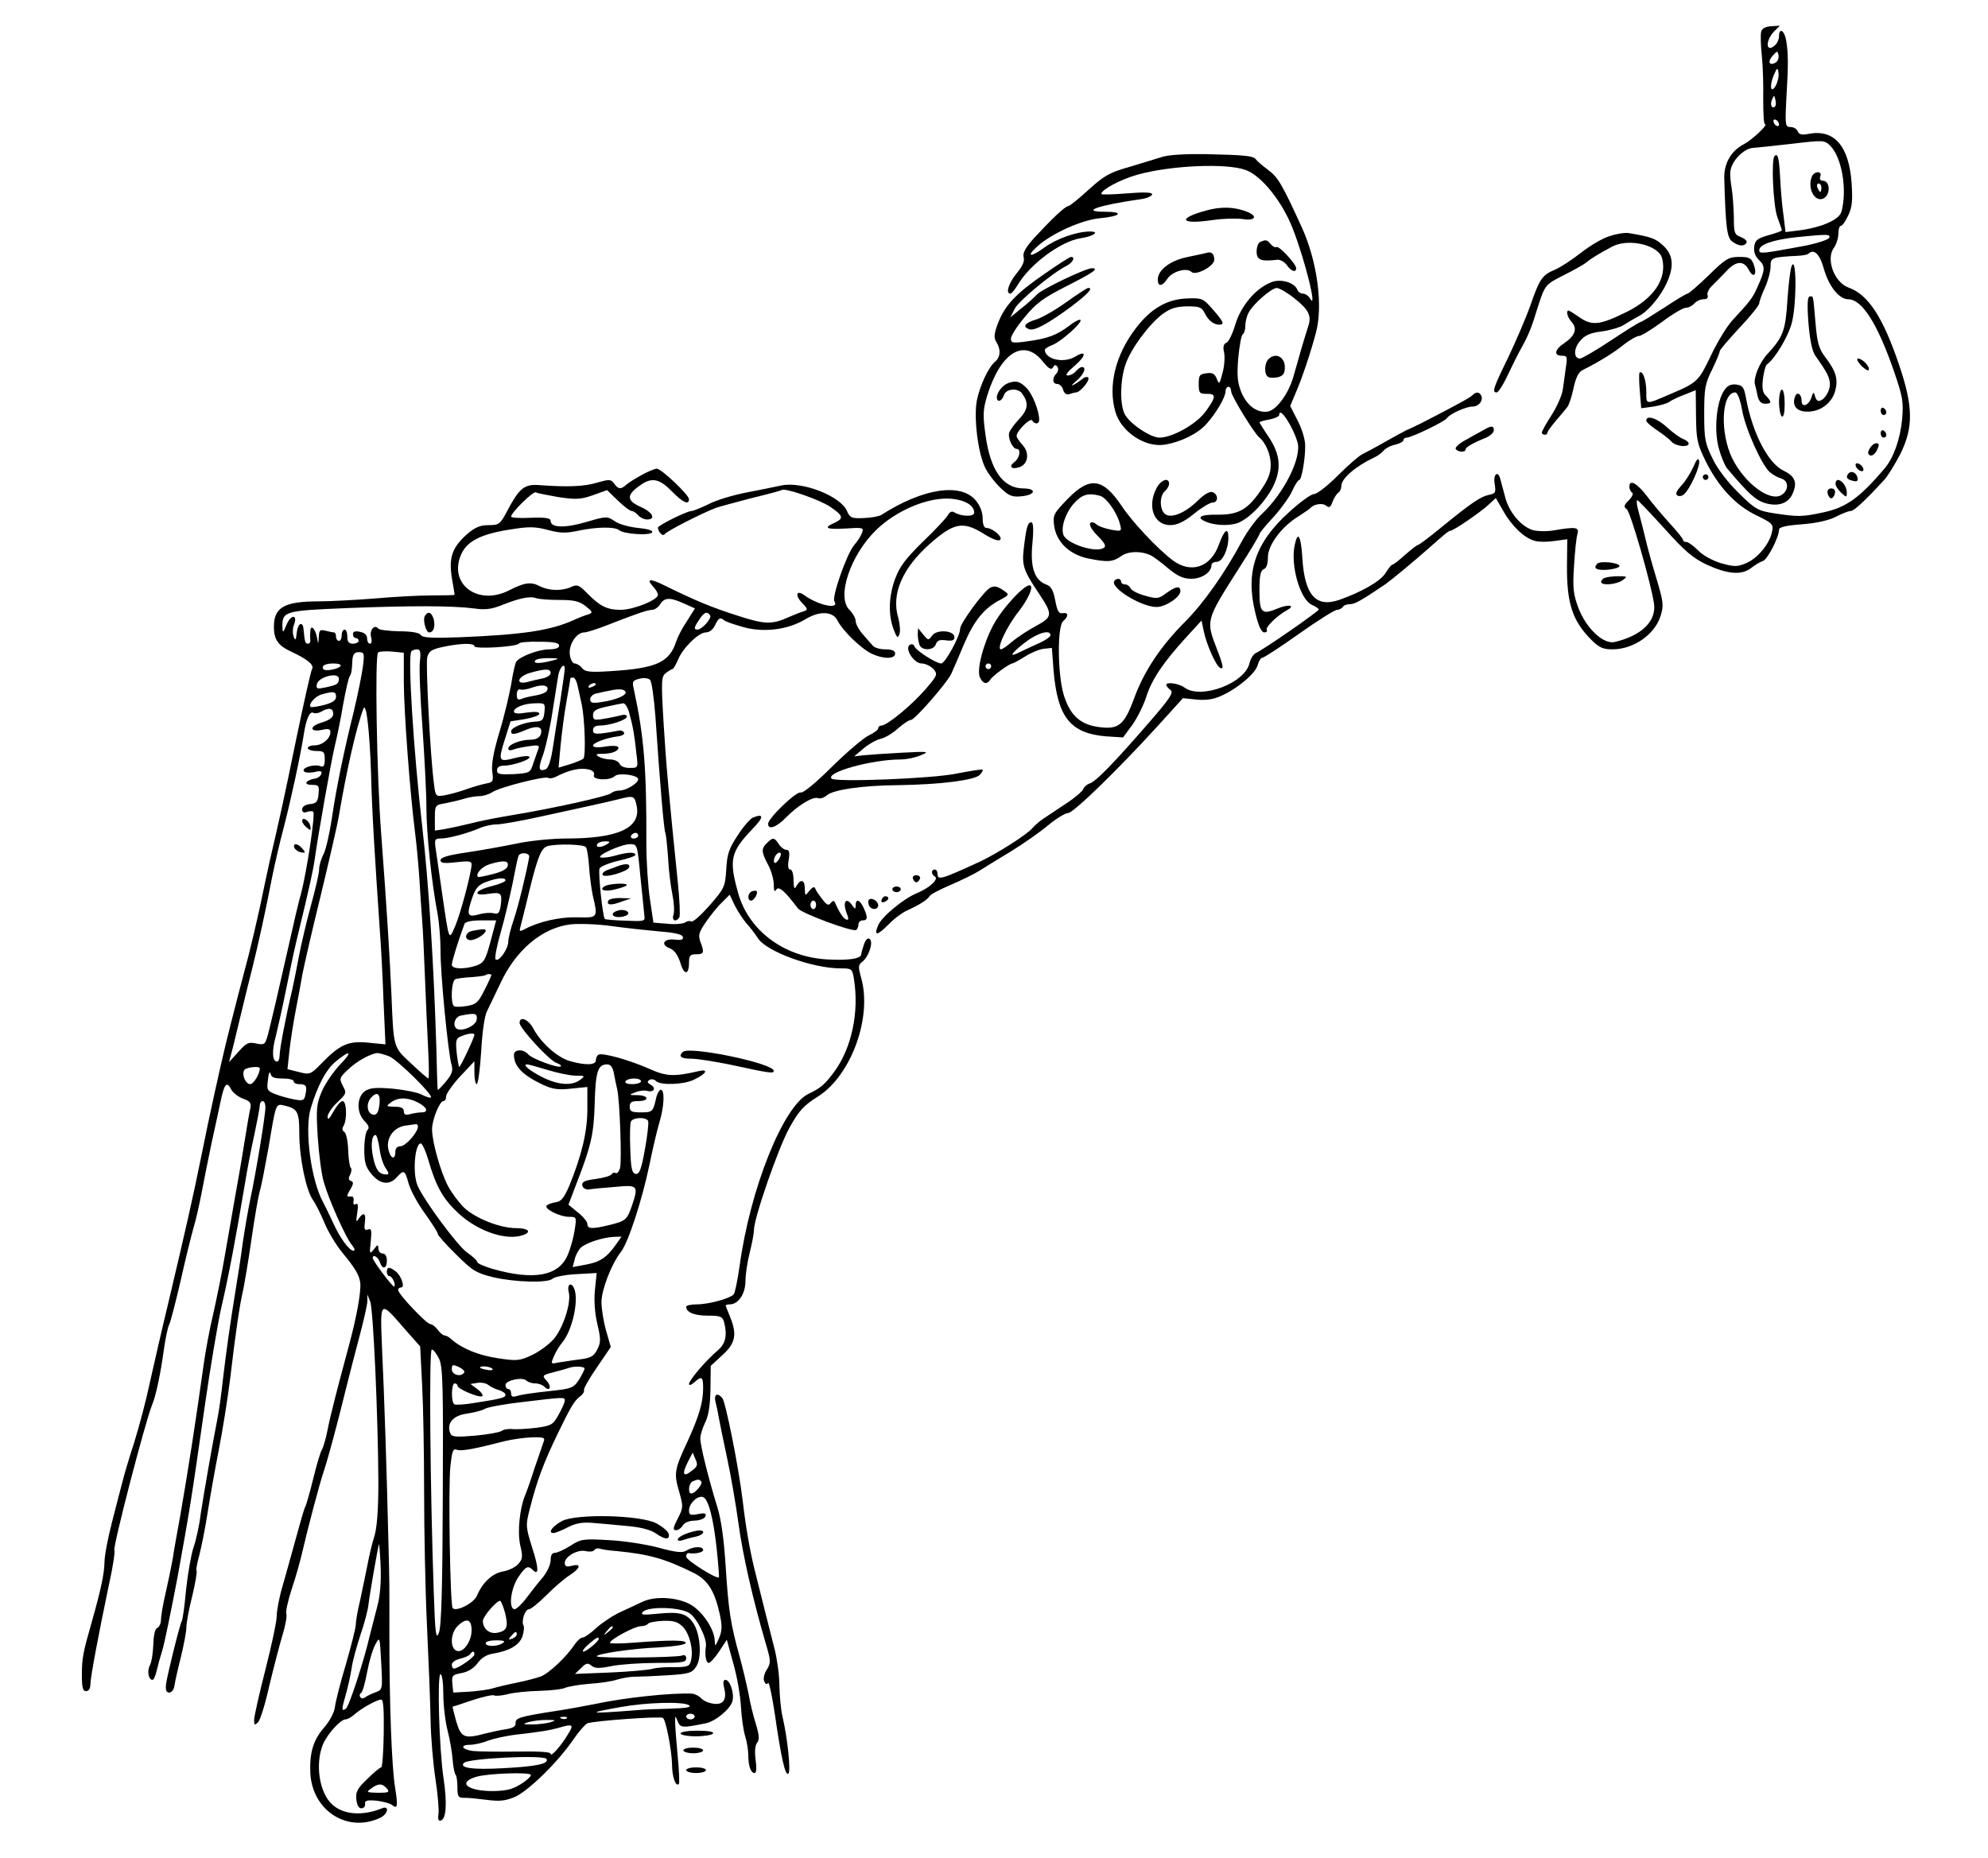 <svg xmlns="http://www.w3.org/2000/svg" version="1.0" width="938.667" height="877.333" viewBox="0 0 704 658"><path d="M623.7 11.2c-.3.9-.2 4.7.2 8.5.4 3.7.6 10.7.5 15.5 0 4.9.2 8.8.6 8.8 1.4 0-4.4 5.4-7.3 7-4.6 2.3-7.2 6.8-7.1 12 .5 17.4.9 21.2 2.9 22.6 2.2 1.6 4.1 1.8 5 .4.3-.6-.5-1.4-1.9-2-2.4-.9-2.6-1.4-2.6-7.2-.1-3.5-.4-8.1-.8-10.3-.4-2.2-.6-4.9-.4-6 .5-3.6 4.7-7.8 7.8-8.1 1.6-.1 8-.8 14.2-1.5 11-1.3 11.3-1.3 13.4.8 4.1 4.2 6 15.6 3.9 23.3-.8 2.8-6.8 5.5-14.9 6.6l-4.9.6-.7-5.8c-.5-3.3-1-9.2-1.2-13.3-.4-7.3-.8-9-2-7.8-1.2 1.2-.5 17.3 1 21.6.9 2.4 1.6 4.5 1.6 4.7 0 .2-2.1 1-4.7 1.7-4.1 1.2-4.8 1.8-5.1 4.2-.2 1.8.4 3.4 1.8 4.7 2.2 2.1 2.1 3.5-.7 9.6-1.6 3.7-2.8 5.2-8.5 11.3-2.1 2.2-5.6 7.9-7.9 12.8-4.4 9.2-4.7 9.6-14.9 13.9-8.4 3.6-8 3.6-8-1.1 0-4-1.3-7.7-2.4-6.7-.2.3-.2 3.2.1 6.6l.5 6 4.4-.6c2.3-.4 4.9-1.1 5.6-1.7.7-.5 3.1-1.7 5.3-2.5l4-1.6.1 9.2c.1 8.1.4 9.8 3.3 15.7 4.5 9.2 10.6 15.8 18 19.4 5.8 2.8 6.2 3.2 5.6 5.9-.8 4.2-5.1 9.4-9.2 11.1-3.1 1.3-4.1 1.3-8.8 0-3-.9-6.5-2.8-8.1-4.5-1.6-1.6-3.5-3-4.1-3-.7 0-1.3-.3-1.3-.8 0-.4-2.1-3-4.6-5.7-2.5-2.8-6.2-7.1-8.2-9.8-3.6-4.7-6.2-6-6.2-3.3 0 .8.4 1.7 1 2.1.5.3 0 1.5-1.2 2.7-1.8 1.8-1.9 2.3-.7 3.2 1.3 1 8.4 25.6 9.6 33.2 1 6.3-4.2 11.5-13.9 13.8-4 .9-10.1-4.8-12.9-12.2-1.8-4.9-2-7-1.5-14.7.3-5 .8-10 1.2-11.3.7-2.5-.4-2.7-8.6-1.3-2.5.4-5.8.3-7.4-.2-4.1-1.4-8.3-6.4-9.6-11.7-.7-2.5-1.4-5.3-1.7-6.3-.8-3.2-2.6-1.8-2 1.7.5 3.1.3 3.4-2.1 3.9-2.9.6-6.3 2.9-17.3 11.9-3.9 3.2-7.4 5.8-7.7 5.8-.4 0-2.4 1.6-4.6 3.5-2.1 1.9-4.1 3.5-4.5 3.5-.4 0-1.4 1.3-2.4 2.9-1.7 2.9-8.5 6.8-16.5 9.6-8.2 2.8-12.2-1.7-13-14.8-.5-8-1.6-9.9-2.7-4.7-1.6 7.2 1.9 19.3 6 21.2 1.4.6 2.5 1.4 2.5 1.7-.1.7-19.7 14.3-22.1 15.3-1 .4-2 2-2.4 3.6-1.5 7.2-17.3 13.1-23.1 8.7-1.9-1.4-6.4-2.1-6.4-.9 0 .4.7 1.2 1.5 1.8 1.2.9-.1 2.9-8.1 12.1-11.9 13.7-18.3 20.3-20.5 21-1 .3-2 1.2-2.3 2-.3.8-3.1 3.2-6.2 5.2-3.1 2.1-6.7 4.5-8.1 5.4-1.3.9-2.9 2.3-3.6 3.1-1.8 2.3-12.4 9-18.7 12-13.7 6.3-15 6.7-15 4.3 0-.8-.4-1.5-1-1.5-1.3 0-1.3 1.7.1 2.5 1.4.9-1.9 4-6.5 5.9-4.8 2-12.6 8.5-13.7 11.5-1.5 3.7-.3 3.6 3.7-.4 2-2.1 5.1-4.4 6.8-5.1 4.2-1.9 7-3.7 7.8-5 .4-.7 3.8-2.4 7.5-4 3.8-1.6 8.2-3.8 10-4.9 1.7-1.1 6.9-4.3 11.4-7 4.5-2.8 10.4-6.9 13.2-9.3 2.8-2.3 5.9-4.2 6.9-4.2 1.9 0 17.9-15.6 32-31.1l8.7-9.6 4.9.5c3.4.3 6.1-.1 8.8-1.4 5.8-2.6 12.1-8 12.8-10.9.4-1.4 1.1-2.5 1.6-2.5s6.4-3.8 13-8.5 12.7-8.5 13.5-8.5c.7 0 1.7-.5 2-1 .3-.6 1.5-1 2.6-1 1.7 0 4.1-1.4 12.4-7 2.4-1.7 10-8 15.2-12.6 6-5.3 7.3-6.4 7.9-6.4 1.1 0 10.6-6.5 13.5-9.2l2.6-2.4 2.7 4.7c3 5.3 7.5 9.6 11.2 10.5 1.4.4 4.5.4 7 0l4.4-.6-.1 9.3c-.1 13.3 1.9 19.6 8.6 26.3 2.8 2.8 4.2 3.4 7.5 3.4 7.5 0 15.1-5.3 17.1-12 1.1-3.5.9-5-1.4-12.7-1.5-4.9-3.4-11.7-4.2-15.3-.9-3.6-2-8-2.5-9.8-.5-1.8-.5-3.2-.1-3 .4.2 4.7 4.7 9.6 10.1 7.2 8 10 10.4 15.1 12.8 7.3 3.3 12.1 3.7 15.5 1.1 1.3-1 3.2-2.2 4.2-2.5 1.7-.6 5.7-8.5 5.7-11.1 0-.9 2.6-1.5 8.2-1.9 5.1-.4 9.5-1.4 12-2.7 2.1-1.1 4.4-2 5.2-2 1.2 0 5.5-4.1 12-11.2 1.3-1.5 3.8-5.6 5.6-9.1 4.6-9.3 4.5-16.7-.4-31.2-5.8-17.2-11-25.1-17.9-27.6-5.1-1.8-8.2-10-5.3-14.1.9-1.2 1.6-3.5 1.6-5 0-1.6.4-2.8.9-2.8s1.7-1.7 2.6-3.7c1.4-2.9 1.6-5.3 1.2-11.4-.9-13.1-6.1-19.2-15.1-17.5-2.5.5-3.5.3-4-.9-.3-.8-1.4-1.5-2.5-1.5-1.9 0-2-.5-1.5-10.3.7-11.7.7-15.9-.1-20.5-.6-3.4-2.5-4.5-2.5-1.4 0 1-.5 2.3-1.2 3-3.3 3.3-3.9-1-.7-4.5l2.2-2.2-3.1.2c-1.9.1-3.3.8-3.5 1.9zm5.2 10.9c-2.3 1.4-3.1-.2-1.2-2.3 1.6-1.8 1.8-1.9 2.1-.3.2 1-.2 2.1-.9 2.6zm0 8.1c-1.8 3.3-2.4.4-.8-3.5 1.2-2.8 1.4-2.9 1.7-1 .2 1.2-.2 3.2-.9 4.5zm-.3 7.5c-1.1 1.1-1.9-.6-1.1-2.4.8-1.7.8-1.7 1.2 0 .3 1 .2 2.1-.1 2.4zm1.4 6.4c0 .6-.4.7-1 .4-.5-.3-1-1.1-1-1.6 0-.6.5-.7 1-.4.6.3 1 1.1 1 1.6zm17.8 40.1c-.3.7-4.3 2-8.9 2.9-15.1 2.8-15.9 2.9-15.9 1.5 0-2 5-3.7 13.2-4.6 11.2-1.1 12-1.1 11.6.2zm-1.9 11.1c1.8 6.2 5.4 10.7 8.6 10.7 4.9 0 10.4 8.7 16.2 25.5 3.1 9 3.4 10.7 2.9 16.9-.7 7.2-3 13.7-6.2 17.5-8.9 10.5-13.7 13.9-21.8 15.6-7.5 1.6-8.8 1.6-17.4.3-5.8-.9-6.7-1.5-12.5-7.2-3.7-3.6-7.5-8.5-9.2-12.1-2.7-5.5-3-6.9-3-16 0-8.9.3-10.6 2.8-15.6 1.5-3.1 2.7-6 2.7-6.5s3.2-4.2 7-8.3c3.9-4.1 7-8 7-8.7 0-.6.9-3.1 2-5.5s2-5.8 2-7.4c0-3.3.2-3.4 9.7-3.9 1.8-.1 3.5-.4 3.8-.8 1.9-1.8 4 .3 5.4 5.5z"/><path d="M634.6 93.9c-.5.7-1.2 6.2-1.6 12-.7 11.3-1.5 13.4-7.2 19.6-2.8 3-5 8.6-4.3 10.8.2.7.6 2.4.9 3.9.4 1.9 1.3 2.8 2.6 2.8 2.4 0 2.5-.6.4-2.8-1.2-1.1-1.5-2.7-1.1-6 .3-2.4.9-4.7 1.4-5.1 2.7-1.9 7.3-9.4 8.7-14.3 1.8-6 1.9-23.6.2-20.9zm5.8 20.3c.5 6.1 1.3 10.1 2.4 11.7 4.3 6.1 5.2 7.8 5.2 10.3 0 2.6-2.2 5.8-4 5.8-.5 0-1.1-.8-1.3-1.8-.4-1.5-.6-1.4-1.2.5-.9 2.9-3.5 3.9-3.5 1.3 0-2.4-1.6-3.5-2.3-1.6-1.2 3.1.4 5.3 4 5.4 4.7.2 9-2.9 10.2-7.4 1.1-4.1.3-6.9-3.6-12-2.2-2.9-2.8-5-3.4-12.2-.9-10.3-.7-9.2-2-9.2-.8 0-1 2.6-.5 9.2zm18.7 15.3c1.3 1.3 2.5 2 2.7 1.5.4-1.2-2.3-4-3.8-4-.7 0-.2 1.1 1.1 2.5zm-48.6 8.9c-2.7 4.1-3.6 14.1-1.8 20.5.8 2.9 2.1 6 2.9 7 7.7 9.1 10 11.2 13.5 12.3 4.8 1.4 8.5 0 9.9-3.8 1.5-3.7.5-5.8-3.4-7.7-5.5-2.6-11-13.3-13.3-25.7-.7-3.9-1.2-4.5-3.5-4.8-2-.2-3.1.4-4.3 2.2zm6.4 6.7c1.1 6.6 6.9 19.5 9.8 22.1 1 .9 2.8 1.9 4.1 2.3 2.7.8 2.7 4.2.1 5.8-4.1 2.6-13.1-4.1-17.5-13-4.4-9.1-3.8-23.3 1.1-23.3.8 0 1.7 2.4 2.4 6.1zm13.1-2.7c0 2.5.5 4.8 1 5.1.6.4 1-1.3 1-4.4 0-2.8-.4-5.1-1-5.1-.5 0-1 2-1 4.4zm36 3c0 .9.5 1.6 1 1.6.6 0 1-.4 1-.9 0-.6-.4-1.3-1-1.6-.5-.3-1 .1-1 .9zm0 8c0 .9.5 1.6 1 1.6.6 0 1-.4 1-.9 0-.6-.4-1.3-1-1.6-.5-.3-1 .1-1 .9zm-3.9 5.5c-.8 1.4-.7 2 .2 2.4.7.3 1.8-.6 2.4-1.9.9-1.9.8-2.4-.3-2.4-.7 0-1.8.9-2.3 1.9zm-4.9 6.2c.2.7 1 1.5 1.7 1.7.8.3 1.2-.1.9-.9-.2-.7-1-1.5-1.7-1.7-.8-.3-1.2.1-.9.9zm-2.5 2.5c-1.2 1.3-.8 2.2 1.4 2.7 1.5.4 1.9.1 1.7-1-.3-1.8-2.1-2.7-3.1-1.7zm-4.7 3.7c0 .8.9 2.2 2 3.2 1.9 1.8 2 1.7 2-.1 0-2-1.7-4.4-3.2-4.4-.4 0-.8.6-.8 1.3zm-2.8 3.4c.2 1 .8 1.8 1.3 1.8s1.1-.8 1.3-1.8c.2-1-.3-1.7-1.3-1.7s-1.5.7-1.3 1.7zM411.5 55.6c-2.2.7-7.5 2.3-11.8 3.6-6.8 1.9-8.8 3.1-14.2 8-3.5 3.2-6.7 5.8-7.2 5.8-1.1 0-6 4.7-12.1 11.3-3.1 3.5-4.1 5.3-3.7 6.8.4 1.3-.3 3.1-2.4 5.6-2.9 3.5-4.1 7.3-2.3 7.3.4 0 1.6-1.4 2.6-3.1 4.3-7.3 15.2-15.4 22.2-16.5 4.6-.7 7.1-2.4 3.4-2.4-4.7 0-11.8 2.5-16.2 5.7-4.9 3.6-6.6 3.3-2.5-.4 5.1-4.6 15.7-9.4 22.2-10 7.5-.7 8.7-2.3 1.8-2.3-9 0-2.5-2.3 13-4.5 2-.3 3.7-1.1 3.7-1.7 0-.7-2.9-.8-9-.3-4.9.4-9 .5-9 .2 0-1.5 6.7-5.1 12.7-6.8 11.7-3.3 31.5-4.2 38.4-1.7 5.6 2 13 11.2 16.7 20.8 4.4 11.2 8.9 29.6 6.1 24.7-.5-.9-1.7-1.7-2.5-1.7s-1.7-.6-2-1.4c-1-2.6-6-4-9.3-2.6-5.5 2.2-10.6 8.3-12.6 14.8-1 3.4-2.4 6.3-3.2 6.6-1 .4-1.3 1.5-.8 3.5.3 1.6.1 4.9-.6 7.3-1 3.9-1.2 4.1-2 2-.7-1.8-1.5-2.3-3.6-2-2.5.3-2.8.7-2.8 3.8 0 3.2.3 3.5 2.8 3.5 3.5-.1 3.4 1.1-.4 6.3-3.2 4.4-11.7 9.2-16.3 9.2-3.3 0-10.9-5.2-12.4-8.5-1.7-3.6-1.5-12.1.4-17.5 1.9-5.5 8.1-13.9 13-17.7 2.9-2.1 4.8-2.7 8.7-2.8 4.4 0 5.3.3 6.3 2.4 1.3 2.6 3.2 4.1 5.2 4.1s1.4-1.2-2.4-5.5c-3.3-3.8-3.8-4-8.8-3.8-7.3.2-13.1 3.6-18.4 10.6-7.2 9.4-9.9 20.4-7.2 29.6 2 7 10.5 12.7 17.4 11.6 5.7-.9 11.6-3.8 14.7-7.2 3.4-3.7 6.9-9.6 6.9-11.7 0-.9.5-1.6 1-1.6.6 0 1 .8 1 1.7 0 1.5 8.2 14.9 10 16.3 2.2 1.8 4 6 4 9.6 0 3.1-.9 5.3-3.8 9.5-4.6 6.6-7.9 8.3-15.4 8.2-6.1-.1-7.5 1.1-3.2 2.7 3.4 1.3 9.1 1.3 11.7-.2 4.1-2.1 8.8-7.3 11.4-12.2 3.2-6.4 2.8-11.6-1.6-18.1-1.7-2.5-3.1-4.8-3.1-4.9 0-.2 1.6-.7 3.5-1 1.9-.4 3.5-1.1 3.5-1.6 0-3.3 4.8 3.9 6.5 9.7 1.5 5.4-4.8 18-12.6 25.3-2.1 1.9-5.2 6.2-7 9.5-6.1 11.4-13.6 22.1-20.3 28.8-8.6 8.6-14.5 17.5-18 27.1-3.5 9.5-5.5 11.1-12.6 10.1-6.6-.9-10.2-4.3-12.4-11.7-2.1-7.5-2.2-24-.1-25.8 2-1.7 1.9-3.2-.2-2.8-1.4.2-1.9-.8-2.6-4.5-.7-3.7-1.5-5.1-3.3-5.7-4.1-1.6-5.6-6.1-4.8-14.5.5-5.3.3-7.5-.4-7.5-1.3 0-1.8 1.9-2.7 9.7-.6 5.6 0 7.5 5.4 15.5 5 7.5 4.9 8.3-1 11.5-2.8 1.5-6.6 4-8.4 5.5-1.8 1.6-3.6 2.8-4 2.8-1.8 0 2-8.1 6.3-13.5 3.1-4 5.2-8.4 4.1-9.1-1.6-1-9.9 7.9-13.2 14.1-3.6 6.8-6 16.2-4.6 18.6 1.1 2.2 2.5 2.4 3.6.6.8-1.3 6.8-5.7 7.8-5.7.3 0 2.3-1.1 4.4-2.4 2-1.3 5.1-2.6 6.7-2.8l2.9-.3.6 8c1.4 16.5 5.9 22.2 18.4 23.3l6.2.4 3.4-4.6c1.8-2.6 4-7.1 4.9-10 1.9-5.9 5.8-11.8 14-20.8l5.5-6 .8 3.8c.9 4.5 4.2 12 5.7 12.9 1.5.9 1.2-.8-.9-6.2-4.1-10.7-4.3-10.2 7.7-29.1 4-6.2 7.2-11.6 7.2-12 0-.4 2.3-3.2 5.1-6.2 2.7-3 5.7-7.2 6.6-9.3.9-2 2-3.7 2.4-3.7.8 0 2.2-7.5 2.1-12.3 0-2-1.2-6-2.7-8.8l-2.6-5.1 2.1-5c2.2-5.1 5.1-13.8 7-20.9 2.6-9.6.5-25.3-5-37.4-7-15.3-8.4-17.7-11.9-20.3-2-1.5-3.9-3.1-4.3-3.7-.9-1.3-3.8-1.6-17.8-1.9-7.1-.1-13 .2-15.5 1zm46.8 50c5.2 4.1 6.3 6.3 4.9 10.2-.5 1.5-1.6 5.2-2.5 8.2-.8 3-2.1 7.3-2.7 9.5-1.8 6.2-6.1 11.9-9.2 12.3-3.8.5-7.4-2.3-9.3-7.1-1.3-3.3-1.5-5.8-1-11.9.4-4.3 1.1-8.1 1.6-8.4.5-.3.9-1.6.9-3s.5-3.5 1.2-4.7c1.6-3.1 8-8.6 9.9-8.7.9 0 3.7 1.6 6.2 3.6zM372 225c0 .6-2.1 2-4.7 3.1-2.7 1.2-5.6 2.6-6.6 3.1-3.6 1.8-2.6.2 2.1-3.5 4.5-3.5 9.2-4.9 9.2-2.7zm-21 11c0 .5-.4 1-1 1-.5 0-1-.5-1-1 0-.6.5-1 1-1 .6 0 1 .4 1 1z"/><path d="M449.2 127.2c-1.5 1.5-1.6 5.5-.1 6.3.5.4 2.1.4 3.5.1 1.8-.5 2.4-1.3 2.4-3.5 0-3.7-3.3-5.4-5.8-2.9zm192.4-64.6c-1.6 4 .9 8.9 3.9 7.8 2.8-1.1 2.8-6.4-.1-6.4-.8 0-1.1-.6-.8-1.5.4-.9 0-1.5-.9-1.5-.8 0-1.8.7-2.1 1.6zm3.4 3.9c0 .8-.2 1.5-.4 1.5s-.6-.7-1-1.5c-.3-.8-.1-1.5.4-1.5.6 0 1 .7 1 1.5zm-218 8.1c-10.2 2.8-9 5 2 3.4 3.9-.6 8.9-.7 11.1-.4 4.4.7 5.5-1 1.5-2.6-4.7-1.8-9.2-1.9-14.6-.4zm143.1 9c-2.5.7-7 3.4-10.2 5.9-3.2 2.5-7.3 5.2-9.2 6-4.6 1.9-5.5 3.3-8.8 12.8-1.6 4.5-5.2 12.8-7.9 18.5-5.2 10.6-5.7 12.2-4 12.2.6 0 2.4-2.8 4-6.3 1.6-3.4 3.8-7.8 4.9-9.7 2.4-4.4 3.5-7 5.6-14 2.6-8.1 2.7-8.2 9.2-11.5 3.4-1.7 7-3.7 8-4.5 1.8-1.5 4.6-3.2 9.3-5.7 5.8-3 16.4-.5 17.6 4.2 1.8 7.1-2.8 14.1-12.4 18.9-9.5 4.7-12.3 5.1-16.7 2.1-2-1.4-3.8-2.5-4-2.5-1.1 0-.4 2.5 1.1 4.1 2.1 2.3 1.1 4.9-2.6 7.4-3.5 2.3-3.9 4.5-.9 4.5 1.9 0 2 .4 1.4 4.2-.3 2.4-.8 5.9-1.1 7.9-.3 2-2.1 6.1-4 9-1.9 2.9-3.4 5.7-3.4 6.1 0 1 2 1.1 2 0 0-.4 1.4-2.3 3-4.2 1.6-1.9 3.5-4.1 4-4.8.6-.7 1.6-3.7 2.2-6.6.8-3.8 1.8-5.8 3.2-6.5 6-3 11.3-6.3 14.7-9.1 2.1-1.6 4.5-3 5.3-3 .8 0 4.5-2.3 8.2-5 3.7-2.8 7.5-5 8.4-5 1 0 2.3-.7 3-1.5.7-.8 2.1-1.5 3.2-1.5 1.3 0 1.8-.5 1.5-1.4-.3-.7.4-2.3 1.6-3.4 1.2-1.2 3.5-3.5 5-5.1 3.5-3.8 6.2-3.9 8-.5 1.7 3.3 3.1 1.6 1.7-2-.8-2.2-1.6-2.6-5.1-2.6-3.7 0-4.8.6-10.8 6.5-3.7 3.6-7.1 6.5-7.5 6.5-.4 0-4.1 2.2-8.3 5-4.2 2.7-7.9 5-8.2 5-.4 0-5.1 2.9-10.5 6.5s-10.4 6.5-11.1 6.5c-2.3 0-2.3-3.6.1-6.3 1.7-2 3.6-2.8 7.6-3.3 2.9-.4 6.4-1.4 7.8-2.3 1.4-.9 3.8-2.3 5.3-3.1 3.4-1.7 8.2-7.5 10.2-12.4 2.4-5.6 1.9-9.4-1.5-12.6-2.7-2.5-4.2-3.1-12-4.4-1.4-.3-4.5.2-6.9 1zm-123.8 2.1c-.7.2-1.3 1.8-1.3 3.4 0 3 1.5 3.6 7.3 2.9 1.1-.1 2.6.8 3.4 1.9 1.5 2.2 3.3 2.8 3.3 1.1 0-1.5-6.1-8.1-7-7.5-.4.3-1.3-.2-2-1-1.3-1.6-1.7-1.7-3.7-.8zm-18.8 3.8c-.5.2-3.6.8-6.8 1.5-6.2 1.2-10.7 4.6-10.7 8 0 2.7 1.6 2.5 3.5-.4 1.7-2.5 6.8-3.9 8.4-2.3 1.5 1.5 8.1-2 8.1-4.3 0-2-.9-2.9-2.5-2.5zM369.9 97c-10.2 7-14 11.1-16.5 17.5-1.4 3.7-1.5 5.1-.6 6.6 1.7 2.6 1.5 5.4-.4 7-2.3 1.9-5.2 8-6.4 13.4-1.3 5.9.3 19.3 3 24.4 1 2 3.4 5.1 5.3 6.9 2.9 2.8 4.1 3.3 7.2 3 5.2-.4 5.9-2.8.8-2.8-7.1-.1-11.6-6.4-13.3-18.9-1-7.2-.9-9 .6-14 4.7-15.1 12.8-20.3 19.4-12.4 2.3 2.9 3.3 3.5 3.9 2.4.6-1 1-1 1.6-.1.4.6.2 1.7-.4 2.3-1.6 1.6-1.4 3.7.3 3.7.8 0 1.8.9 2.1 2.1.4 1.3 1.2 1.8 2.2 1.5.8-.3 1.9-.6 2.3-.6 1.5 0 5-4.2 4.4-5.2-.3-.5-1.3-.3-2.2.5-1 .8-2.4 1.7-3.2 2.1-.8.4-.3-.3 1.3-1.6 2.6-2.3 3.6-4.8 1.8-4.8-.5 0-1.4.7-2.1 1.5-.7.8-2 1.5-2.9 1.5-1 0-.2-1.2 2.4-3.4 4.2-3.6 4.4-5.8.3-3.3-4.1 2.5-10.7 1-10.8-2.4 0-.4 1.3-1.2 2.9-1.8 3.2-1.4 10.6-8 9.7-8.8-.3-.3-2.1.6-4 2.1-4.4 3.3-7.5 4.5-14.8 5.5-5.2.7-5.8.6-5.8-1 0-1 2.2-4.4 4.9-7.6 3.9-4.8 6.6-6.8 14.5-10.8 9.7-4.9 12-6.5 9.3-6.5-2.3 0-18.1 7.6-19.6 9.4-.8.9-3.2 3.1-5.4 4.8l-3.9 3.2 1.5-3c1.4-2.8 13.3-12.7 18.5-15.3 2.1-1.1 3.1-3.1 1.5-3.1-.5 0-4.7 2.7-9.4 6z"/><path d="M377.5 107.1c-3.8 2.7-8.6 5.5-10.7 6.1-3.9 1.2-4.8 2.5-2.4 3.4 1.9.7 6.5-1.8 14.8-7.9 6.2-4.7 8.1-6.8 6.1-6.7-.5.1-3.9 2.3-7.8 5.1zM357 135.7c-1.9.7-4 3.3-4 5 0 2 1.8 1.5 2.5-.7.7-2.3 4.7-2.7 6.3-.8 2.5 3.3 2.4 5.7-.7 9-1.7 1.8-3.4 4.1-3.7 5-.6 1.9 1.2 5.8 2.6 5.8 1.7 0 1.1 3.2-.7 4.6-2.2 1.6-1.2 2.8 1.6 1.9 3.2-1 3.8-5.1 1.2-7.9-1.1-1.2-2.1-2.6-2.1-3.2 0-1.7 4.8-6.5 5.5-5.5.9 1.5 2.5 1.4 2.5-.2 0-3.2-2.4-9.2-4.5-11.3-2.4-2.4-3.7-2.7-6.5-1.7zm164.4 4.3c-.9.9-5.1 3.2-17.9 9.8-2.2 1.1-4.7 2.3-5.5 2.6-.8.4-4.2 2.2-7.5 4.1-3.3 1.9-6.9 3.8-8.1 4.4-1.1.5-5 3.9-8.6 7.5-3.6 3.6-7.4 6.6-8.5 6.6-1 0-5 2.9-8.8 6.4-12 10.8-15.5 21.3-12 35.5 1.1 4.7 2.2 7.1 3.2 7.1.8 0 1.2-.4.9-.9-.6-.9 3.7-5.1 7.2-7 3.1-1.7.6-2.2-3.3-.6-5.7 2.4-6.5 1.6-6.5-6.4 0-5.2.4-7 1.5-7.5 1-.3 1.5-1.9 1.5-4.2 0-4.4 4.9-10.9 10.8-14.5 2-1.3 3.9-2.6 4.2-2.9 1.1-1.4 4.3-2 5.6-.9 1.1.9 1.6.6 2.3-1.4.5-1.4 1.5-2.8 2-3.2.6-.3 1.1-1.4 1.1-2.4 0-2.6 5-6.9 11.5-10 1.2-.5 2.7-1.6 3.4-2.4.7-.9 2.6-1.9 4.2-2.2 1.6-.4 2.9-1.1 2.9-1.6s.5-.9 1.2-.9c1.6 0 13.5-5.7 14.2-6.9 1-1.5 6.7-4.1 9.1-4.1 2.3 0 4-2.4 2.9-4.1-.7-1.2-1.8-1.1-3 .1zm61.6 9c0 .5 1.7 2 3.8 3.4 2 1.3 4.3 3.1 5.1 4 1.4 1.7 6.1 2.2 6.1.7 0-.5-.9-1.2-1.9-1.6-1-.3-3.5-2.1-5.6-4-3.5-3.3-7.5-4.7-7.5-2.5zm-57.6 3.3c-1.2.6-4 2.2-6.3 3.5-2.3 1.2-3.9 2.7-3.6 3.2.7 1.2 3.5 1.3 3.5.2 0-.8 2.6-2.3 7.3-4.2 1.5-.7 2.7-1.8 2.7-2.6 0-1.7-.9-1.7-3.6-.1zm74.2 13.2c-1 2.2-2.9 5.2-4.3 6.6-1.6 1.8-2.1 2.9-1.3 3.4.6.4 1.7.2 2.3-.4 2.1-1.7 5.9-10 5.4-11.9-.3-1.2-.9-.5-2.1 2.3zm-372.1 2.6c-2.2 1.2-4.7 2.7-5.6 3.5-2 1.8-2.9 1.8-4.4-.3-1.2-1.6-1.7-1.6-6.2-.3s-10 1.6-20.7.8c-5-.3-6.8 1.2-11.1 9.4-2.4 4.5-2.8 4.8-6.5 4.8-3 0-4.8.8-7.6 3.2-5.3 4.7-6.5 8.3-5.4 15.4.6 3.3 1 6 1 6.1 0 .1-3.7.2-8.2.2-4.6 0-13.7.5-20.3 1.1-6.6.5-15.4 1-19.6 1-12.2 0-15.9 2.1-15.9 9 0 4.6 1.5 6.7 6.3 8.9 5.6 2.6 8.1 4.7 7.2 6.1-.4.6-2.9 11.8-5.6 24.8-4.5 22-5.7 27.3-9.5 43.7-.7 3.3-2.3 10.5-3.4 16-1.2 5.5-3 13.1-4 17-1.7 6.3-5.9 22.5-8.1 31.5-1.9 7.9-6 26.3-8.4 38.5-3.1 15.4-6.1 28.5-11.9 53-2.4 9.9-5.3 22.7-6.6 28.5-1.2 5.8-3.7 15.2-5.5 21-1.9 5.8-3.8 12.3-4.3 14.5-.6 2.2-2.2 8.4-3.6 13.9-1.4 5.4-2.6 11.7-2.6 14-.1 4-1.1 9.1-4.5 21.1-3.1 10.8-3.5 12.9-3.5 18.7 0 4.5.3 5.8 1.5 5.8.9 0 1.5-.9 1.5-2.3 0-2.4 2.9-17.9 6.6-35.5 1.4-6.2 2.2-11.7 1.9-12.1-.6-1.1 10.9-45.5 13.4-51.6 1.3-3 3-11.1 4.1-19.3.6-4.1 1.4-8.1 1.9-9 .5-.9 2.3-8 4.1-15.7 1.7-7.7 3.8-16 4.5-18.5.8-2.5 2.1-8.3 3-13 .9-4.7 2.4-12.3 3.4-17 1-4.7 2.5-11.3 3.2-14.8 1.4-6.6 2.2-7.4 3.9-4.1.7 1.1 2.5 2.5 4.2 3.1 2.3.8 2.8 1.5 2.5 3.2-.3 1.1-1.3 6.8-2.2 12.6-.9 5.8-2.6 15.4-3.7 21.5-1 6-2.6 14.8-3.4 19.5-.8 4.7-2.5 13.2-3.8 19-1.4 5.8-2.9 14.1-3.5 18.5-2.6 18.7-5.4 36.9-8.2 53-1.1 6-2.4 13.2-2.8 16-.5 2.7-1.6 8.1-2.5 12-.9 3.8-1.6 8-1.6 9.3 0 1.2-.6 2.5-1.3 2.8-.8.3-1.3 2.5-1.4 5.8-.1 3-.6 6.3-1.2 7.4-1.1 2.1-.5 5.2.9 5.2.5 0 1.1-1.5 1.5-3.3.4-1.7 1.3-5 2-7.2s3.1-13.9 5.4-26c4.3-23.8 4.6-25.3 9.7-61 1.9-13.2 4.5-28.7 5.8-34.5 2.4-10.1 5.1-24.4 8.3-43.5.8-5 2.3-12.9 3.4-17.7 1-4.8 1.9-9.4 1.9-10.2 0-.9.5-1.6 1-1.6.6 0 1 1 1 2.2 0 2.9-3.3 22.9-5.3 32.3-.8 3.8-2 10.8-2.7 15.5-.6 4.7-1.8 12.4-2.6 17.2-1.9 11.7-3.3 21.6-4.5 31.8-.5 4.7-1.3 10.5-1.8 13-1.9 9.7-4.9 26.9-6 34.1-.5 4.2-1.7 9.7-2.6 12.1-.8 2.5-2 9.2-2.6 14.9-.5 5.6-1.2 10.6-1.5 11-.7 1.2-5.2 19.3-5.6 22.5-.2 2.1.1 2.9 1.2 2.9.8 0 1.6-1.1 1.8-2.5.2-1.4 1.2-5.9 2.3-10.2 1-4.2 1.9-8.8 1.9-10.3s.9-6.6 2.1-11.2c1.1-4.7 1.8-8.7 1.5-9-.2-.3.2-2.6.9-5.1.7-2.6 2.1-9.4 3-15.2.9-5.8 2.7-15.9 4-22.5 1.3-6.6 3.1-17.9 4-25 1.9-16.4 3.5-27 4.6-31.5.4-1.9 1.8-9.9 2.9-17.6 1.1-7.8 2.5-15.7 3-17.5.6-1.9 1.9-8.8 3.1-15.4 2.7-16.1 2.5-15.6 5.7-14.9 4.6 1.1 5.2 2.2 5.2 9.8 0 8.7 2.4 20.2 4.8 23.6 1 1.4 2.8 5 4.1 8.1 1.2 3 4 7.7 6.2 10.4 4.7 5.7 6.2 8.2 6.5 11 .3 3.3-1.4 12.4-4 22-4.2 15.6-6.6 24.8-7.7 30.5-.6 3-1.5 5.9-1.9 6.5-.4.5-1.8 5-3 10-1.2 4.9-2.5 9.4-2.8 10-.4.5-1.8 5.5-3.3 11-1.5 5.5-3.7 13.3-4.8 17.2-1.2 4-2.1 8.8-2.1 10.7 0 1.9-1.8 10.4-4 19s-4 16.6-4 17.8c0 1.9.2 2 1.4.8.8-.8 2.6-6.7 4-13 1.5-6.3 3.6-14.3 4.6-17.7 1.1-3.5 1.7-6.9 1.4-7.7-.3-.7.6-4.7 1.9-8.7 1.4-4.1 3-9.9 3.7-12.9 2.1-9.1 6.1-24.2 7.7-29 1.7-5.2 4.5-15.6 7.8-29 1.3-5.2 3.5-13.8 4.9-19 1.4-5.2 2.6-10.6 2.7-12v-2.5l1 2.5c1.1 2.7 2.8 40.8 2.9 64.1 0 9.7-.5 16-1.4 19-.8 2.4-1.9 7.1-2.5 10.4-.7 3.3-1.8 8.9-2.6 12.5-.9 3.6-1.5 7.4-1.5 8.5 0 1.1-1.6 7.4-3.5 14-2 6.6-3.7 13.4-3.9 15.2-.2 1.8-1.8 4.9-3.9 7.3-3.8 4.4-5.1 8.9-4.8 16 .7 13.4 13.2 21.4 24.9 15.8 2.7-1.4 3.1-4.4.5-3.3-6.9 2.8-13.6 2.3-17.6-1.3-4.6-4.1-6.2-14.4-3.3-21.4 1.6-3.7 6.2-8.8 8-8.8.7 0 2.1-.8 3.2-1.8 2.5-2.2 7.9-5.2 9.4-5.2.8 0 1 3.5.9 12-.1 6.6-.5 12-.9 12s-2.6 1.8-4.9 4.1c-3.5 3.3-4.2 4.6-3.9 7.2.2 2 .8 3.2 1.8 3.2.8 0 1.4-.7 1.3-1.5-.2-1.2.6-1.5 4-1.2 2.3.3 4.8.9 5.5 1.5 2 1.6 2.2.6 1.1-6.3-1.2-7.6-2-29.6-2-53.5 0-19.6.1-16.9-.4-35.5-.5-21.7-1.4-49.7-2.2-66.4-.7-17.3-.9-17.2 8.1-6.8l5.4 6.1.7 13.7c.4 7.5.7 24.5.7 37.8 0 13.2.4 34.4 1 47.1.6 12.6 1.2 27.9 1.3 34 .1 6 .9 15.3 1.7 20.5.8 5.2 1.3 10.8 1.1 12.4-.3 2-.1 2.7.9 2.4 1.8-.6 2.2-6 .9-14.8-1.6-10.5-2.3-37-1.1-37 .6 0 1 3.2 1 7.1 0 3.9.7 9.7 1.5 12.8.8 3.1 1.6 7.7 1.8 10.4.2 2.6.7 5 1.1 5.4.3.3.6 2.3.6 4.4 0 3.2.3 3.7 2.3 3.7 1.2-.1 4.8.3 8 .7 4.6.6 6.6.4 10-1 4.8-2.1 15.5-12.6 20.7-20.3 1.9-2.8 4.2-5.4 5-5.8 2.4-.9 26.1-2.6 26.8-1.9 1.1 1 3.1 11.6 3.2 16.5 0 4.3 1.3 8 2.4 6.9.3-.2.1-4.7-.4-9.9s-.9-10.6-.9-12c0-2.5 0-2.5.9-.3.9 2.3 1.6 2.4 9.9.7 3.5-.7 8.8-5.1 9.5-7.9.7-2.8-.9-7.5-2.5-7.5-.7 0-.9.9-.5 2.6 1.1 4.2-.1 6.2-3.3 5.9-1.6-.1-3.7-.9-4.6-1.8-.9-1-2.4-1.7-3.3-1.8-6.9-.4-24 1.4-34.2 3.6-3.6.7-9.9 1.9-14 2.5-12.9 2-14.5 2.5-14.4 4.3.1 1.2-.9 1.8-3.5 2.2-2 .3-5.2 1-7.2 1.5-7.4 2-8.6 1.5-10.3-4.2-.8-2.9-1.4-5.2-1.3-5.3.1 0 3.3-1 7-2.3 3.7-1.2 7.2-2 7.7-1.7.5.3 2.7.1 4.7-.4 2.1-.6 7.2-1.1 11.3-1.2 4.1-.1 8.3-.6 9.2-1.1 1-.4 4.8-1.1 8.5-1.4 3.7-.2 8.2-.9 9.9-1.5 1.7-.5 4.4-1 6-1 1.6 0 6.8-.2 11.6-.5 7.9-.5 8.9-.8 10.4-3.2 2.1-3.2 1.4-12-1.3-15.6-2.3-3.2-4.9-3.8-12.6-3-5.1.5-6 .4-5-.7 2-2 13.2-1.7 16.5.5 2.6 1.7 6.2 8.9 5.8 11.7-.5 3 0 5.9 1 5.9.5 0 2.2-1.8 3.7-4.1l2.7-4.1 2.3 8.4c1.3 4.5 2.5 11.4 2.7 15.3.2 3.8.9 8.6 1.5 10.5.6 1.9 1.1 4.9 1.1 6.7 0 3.8.9 6.3 2.2 6.3.7 0 .8-1.7.4-4.6-.4-3-.2-5.2.5-6.1.9-1 .8-2.6-.4-6.6-.9-2.8-2.1-7.7-2.6-10.7-.6-3-2-8.9-3.1-13-3.3-11.8-4-16.5-5-32-.6-9.6-1.6-16.9-3-21.3-3.1-10-6-21.7-6-24.2 0-1.2.8-3.7 1.7-5.6 1.2-2.3 1.8-6.1 1.9-11.7l.1-8.4 4.1-3.8c4.7-4.2 5.3-7.4 2.7-13.7-.8-1.9-1.5-3.7-1.5-3.9 0-.2.7-.4 1.5-.4 3 0 5.5-3.8 5.5-8.3 0-2.3.7-6.9 1.5-10 .8-3.2 1.5-6.8 1.5-8 0-4.3 8.7-29.3 12.6-36.3 3.4-6.1 5.1-7.9 10.2-11.1 11.6-7.4 19.1-27.9 15.2-41.8-1.1-4-1.1-4.7.3-5.8 2.3-1.7 4-6.8 2.8-8-.7-.7-1.4-.1-2.1 1.7-.5 1.5-1 3.1-1 3.6 0 1.6-4.8 2.3-12.5 1.8-15.1-1-27.4-10.3-31.1-23.5-3.3-11.8-2.7-14.5 5-22.6 4.2-4.3 4.2-5.7.2-4.1-.9.4-3.3 3.1-5.3 6.2-3.1 4.7-3.8 6.6-4.1 12.1-.4 6.3-.7 6.8-5.9 12.8-3.1 3.5-5.9 6-6.5 5.7-.5-.3-1.4-.2-2.1.3-.7.5-3.5.8-6.3.5l-5-.4-1.2-8.1c-.7-4.5-1.3-13.4-1.3-19.7.1-26.7-.8-38-4.4-54.7-.7-2.9-.5-3.3 2-3.9 1.4-.4 3.1-.2 3.7.4.6.6 1.4 6.4 1.9 12.9 1.7 25 3 39.9 3.5 41.2.3.8.7 4.9 1 9 .2 4.2.9 10 1.5 12.8.6 2.9.8 6.2.4 7.3-.7 2.1.9 2.8 2.1.9.3-.6.1-5.9-.5-11.8-3.2-31.3-4.2-42.1-5.1-57-.9-15.1-.8-16.5.8-17.7.9-.7 2-1.4 2.3-1.4.4 0 1.2-1.5 2-3.3 1.7-4.2 7.3-9.7 9.9-9.7 1.2 0 2.5-1 3.2-2.5 1.2-2.6 1.9-3 3.2-1.8.4.4 3.5 1.5 6.8 2.4 7.4 2.1 16 .9 22.1-2.8 4.9-3 9.7-2.8 11.3.5 1.8 3.6 8.3 9.9 12 11.7 4.2 2 8.4 2 8.4 0 0-1-1.1-1.5-3.5-1.5-1.9 0-3.9-.6-4.4-1.3-.6-.6-2.2-2.5-3.6-4.1-1.4-1.6-2.5-3.7-2.5-4.7s-1-2.7-2.1-3.8c-4.8-4.5.2-19.5 9.5-28.5 6.9-6.6 17.4-11.2 25.4-11 5.4.2 9.2 2.2 9.2 5 0 1.5-4.5 1.4-7-.1-.9-.6-1.7-.2-2.4 1.1-.6 1-4.6 5.3-8.9 9.4-6 5.9-8.1 8.7-9.7 13-2.3 6.2-2.5 12.9-.5 18 1.1 2.9 1.4 3.2 2 1.7.4-1 .2-3.7-.4-5.9-2.5-8.3 1.4-17.4 11-26 8.6-7.6 11.8-8.3 19-3.9 3.3 2.1 5.5 2.9 6.1 2.3 1-1-2.7-4.2-4.9-4.2-.8 0-1.3-1.3-1.3-3.4 0-2.2-.9-4.5-2.5-6.4-5.3-6.3-18.8-4.2-33.4 5.2-.8.5-3.6 1-6.2 1.1-4.3.2-4.9-.1-5.9-2.4-2.2-5.4-16.1-10.8-23.5-9.1-2.2.5-7.8 1.6-12.4 2.5-4.6.9-10.6 2.7-13.2 4.1-2.7 1.3-5.4 2.4-6 2.4-1.6 0-11.9 5.1-11.9 5.9.1 1.6 1.8 3.3 2.4 2.3.6-1 12.9-7.3 18.1-9.3 1.1-.4 6.7-1.9 12.4-3.4 5.8-1.4 10.6-2.7 10.9-2.9.9-1 13.5 3.4 17.2 5.9 4.7 3.2 4.9 4.1 1.5 5.7-4.1 1.8-2.9 2.4 4 2 6-.4 6.5-.3 5.8 1.4-.3 1.1-1.6 3.1-2.9 4.6-2.6 3.2-7.9 18.3-6.9 19.8 1.9 3-5.6 1.5-10.7-2.2-2.7-2-3.4 0-.8 2.7 2.2 2.3 2.2 2.5.4 3.1-1 .3-3.3 1.2-5.1 2-6 2.7-8.5 2.6-18.3-.6-9.1-2.9-14.8-5.3-25.4-10.5-5.4-2.7-6.9-2.6-4.3.3 1 1 1.7 2.3 1.7 2.9 0 1.8-8.7 5.3-13.1 5.3-4.9 0-7.3-1.2-11.8-5.7-3-3.1-3.7-3.4-5.8-2.4-3.3 1.5-7.9 1.4-11.2-.3-3.1-1.6-5.3-1.3-10.8 1.5-11.2 5.7-21.7-2.4-16.9-12.9 2.1-4.6 7.1-7.1 17.6-8.7 6.2-1 8.5-1 13 .2 4.4 1.2 6.5 1.2 10.7.3 6.6-1.4 13-1.5 14.6-.2 1.6 1.4 11.1 2 11.7.7.3-.6-1.8-1.2-5-1.5-3-.3-6.8-1.3-8.3-2.4-2.7-1.8-2.9-1.8-10.1.3-7.5 2.2-12.6 2.1-12.6-.4 0-1-1.8-1.3-7-1.1-3.8.2-7 0-7-.4 0-1.4 7.9-9.2 8.8-8.6.5.3 4.1 1 8.1 1.7 6.2.9 7.8.8 12.1-.7l5-1.8 3.8 3.7c2.1 2 4.3 3.7 4.9 3.7.6 0 1.6.7 2.3 1.5.7.8 2.1 1.5 3.1 1.5 3.3 0 2.1-2.5-2.1-4.4-5.2-2.3-5.3-4.3 0-7.9 3.9-2.7 6.6-2.1 10.9 2.3 3.9 4 6.1 5 6.1 2.8 0-1.5-9.8-10.8-11.4-10.8-.6 0-2.9.9-5.1 2.1zM198 212.5c5.2 0 7.1.4 9.4 2.2 2.5 2 2.6 2.3 1 2.9-1.1.3-3.5 1.2-5.4 2.1-8.3 3.7-18.1 5.1-39.9 6-10.2.4-13.5.2-14.1-.8-.5-.8-3.3-1.3-7.7-1.3-3.7-.1-7.1-.5-7.4-1-1.3-1.6-3.1.6-2.5 3 .4 1.4.2 2.4-.4 2.4-.5 0-1-.8-1-1.9 0-1.2-.9-2-2.5-2.3-1.7-.4-2.5-.1-2.5.8 0 .8.5 1.4 1 1.4.6 0 1 .4 1 1 0 .5-.9 1-2 1-1.5 0-2-.7-2-2.5 0-1.4-.4-2.5-1-2.5-.5 0-1 .9-1 2s-.4 2-1 2c-.5 0-1-.7-1-1.5s-.3-1.5-.7-1.5c-.5 0-1.8-.3-3-.6-2-.5-2.3-.2-2.4 2.2-.2 2.7-.2 2.8-.6.4-.6-3.3-2.3-5-2.4-2.5-.1 1.1-.1 2.6 0 3.2.1.7-.3 1.3-.9 1.3-.9 0-1.1-.7-1.5-5-.2-3.1-2-2.4-2.4 1-.3 2.8-.5 3.1-1.1 1.5-.4-1.1-.4-3 .1-4.2 1.4-3.7-1-3.8-2.6-.1-1.3 3.1-1.4 3.2-1.5.7 0-5.4.9-5.6 22.5-6.5 22.5-.9 37.5-.9 45.3.1 4.1.6 6.4.3 10.5-1.4 6.1-2.4 9.6-3 11.7-2.2.8.3 4.4.6 8 .6zm44.3 1.3 3.8 1.7-2.9 4.6c-1.7 2.5-3.3 5.7-3.7 7-2.4 7.5-7 9.6-23 10.6-7.6.5-9.3.3-10.4-1.1-.7-.9-1.9-1.6-2.6-1.6-.7 0-1.5-1.4-1.7-3.1-.5-3.5 2.3-7.9 5.1-7.9.9 0 4.6-1.2 8.2-2.6 9.7-3.8 14.2-5.4 15.9-5.4.8 0 2.1-.9 2.8-2 1.5-2.4 3.5-2.5 8.5-.2zm9.2 4.2c.6 1-2.9 5-4.5 5-1.4 0-1.3-.7.6-3.5 1.7-2.7 2.9-3.1 3.9-1.5zM198 228.7c0 .8-1.3 1.3-3.6 1.3-3.6 0-10.3 2.5-11.6 4.4-.4.6-1.2 4.2-1.8 8.1-.7 3.8-2.5 11.5-4.2 17-2 6.7-2.8 11.1-2.5 13.7.5 3.5.3 3.9-2.1 4.3-1.5.3-4.7 1.2-7.2 2.1-2.5.9-5.9 1.8-7.6 2.1-3 .5-3.2.4-3.7-3.9-1.3-9.4-3-42.5-2.4-45 .6-2.2 1.5-2.8 5.7-3.7 6.2-1.3 11-1.4 11-.2 0 1.1 15.4.2 15.8-1 .2-.4 3.4-.7 7.3-.6 5 0 6.9.4 6.9 1.4zm-55 12.7c0 10.3 2.2 39.7 4 53.6.5 4.1 1.2 11.3 1.5 16 .3 4.7.7 11.4 1 15 .3 3.6.7 12.8 1 20.5.3 7.7.8 18.8 1.1 24.7.3 6 .4 10.8.1 10.8-.3 0-3-2.4-6.1-5.3-6.4-6-6.2-5.2-7-24.8-.6-13.3-1.7-31.2-3.6-56.4-1.6-20.7-2.3-63.7-1.1-64.4.5-.4 2.8-.5 5.1-.3l4 .4v10.2zm5.7-7.2c-.3 2.4.1 12.8.9 23.3.7 10.4 1.4 23.3 1.4 28.5 0 9.3 1.9 27.1 4 37.9.5 2.9 1 8.6 1 12.5-.1 8.2 2.7 36.8 3.9 40.7.6 2.1.2 3.3-2 6-1.6 1.9-2.9 3.2-2.9 2.9-.1-.3-.3-7.3-.5-15.5-.9-29.1-2.7-57.8-4.9-77-3.2-27.8-5.3-61.5-3.9-62.8.3-.4 1.3-.7 2.1-.7 1 0 1.3 1 .9 4.2zm-20.2 2c-.4 2.9-1.8 9.8-3.1 15.3-3.5 14.1-6.3 27.4-7.9 38.5-.8 5.3-2.1 10.9-2.9 12.5-.9 1.7-1.6 4.1-1.6 5.5 0 1.4-1.4 7.4-3.1 13.5-1.6 6-3.4 13.7-4 17-.6 3.3-1.7 8.7-2.4 12-2.3 9.6-4.5 21.2-4.5 23.5 0 1.1-.4 2-.9 2-1.7 0-1.9-3.8-.4-9.1.7-3 2.3-9.9 3.4-15.4s2.8-13.7 3.9-18.3c4.9-20.2 5.9-25 6.5-29.2 1.2-8.5 5.6-33.5 7-39.5.8-3.3 2.2-10 3-14.9.9-4.9 1.9-9.4 2.3-10 .7-1.2.8-1.8 1-5.9.2-2 .7-2.7 2.3-2.7 1.9 0 2 .4 1.4 5.2zm67-2.2c-4.4 1.1-6.7 1.1-6 0 .3-.6 2.5-.9 4.8-.9 4 .1 4 .2 1.2.9zm-74.9 1.9c-.7 1.1-5.5 2-6.1 1.1-.8-1.2.7-2 3.7-2 1.6 0 2.7.4 2.4.9zm79.4 1c0 .5-.7 5.4-1.5 10.8-.9 5.4-2.1 13-2.7 17-.7 4.7-1.6 7.4-2.6 7.8-2.5.9-2.7-.3-.8-5.4.9-2.7 2.4-9.3 3.2-14.7.9-5.5 1.8-11.4 2.1-13.2.5-2.8 2.3-4.7 2.3-2.3zm-5 1.5c0 .7-1.3 1.6-2.9 1.9-1.6.3-4 .9-5.5 1.3-4.3 1-3.2-2.1 1.2-3.3 5.3-1.5 7.2-1.5 7.2.1zm-75 2c0 1.8-.6 2.2-4.8 3.1-2.9.6-3.3.5-3-1.1.5-2.7 7.8-4.5 7.8-2zm84.5 2.3c.4 1.6 1 4.6 1.5 6.8 1.1 5.2 1.5 18.3.6 19.2-.4.4-2.6 1.3-4.8 2l-4 1.2.7-7.7c.4-4.2 1.3-11.3 2.1-15.7.8-4.4 1.4-8.1 1.4-8.3 0-.1.4-.2 1-.2.5 0 1.2 1.2 1.5 2.7zm-10.9 2.1c-.3.5-2 1.2-3.8 1.5-1.8.3-4.1.8-5 1.2-1.4.6-1.8.2-1.8-1.5 0-1.2.5-2 1.2-1.8.7.3 2.8-.1 4.7-.8 3.5-1.2 5.9-.5 4.7 1.4zm17.4-2.4c0 .2-.7.7-1.6 1-.8.3-1.2.2-.9-.4.6-1 2.5-1.4 2.5-.6zm10.5 2.6c.7 1.2-3.5 3-8.7 3.7-3.1.5-3.8.2-3.8-1 0-.9 1-1.9 2.3-2.1 1.2-.3 3.1-.7 4.2-.9 3.6-.8 5.4-.7 6 .3zM119 246.8c0 1.3-1.3 2.1-4.2 2.9-2.4.6-4.5.9-4.8.7-.9-1 1.7-3.9 4.1-4.5 4-1.1 4.9-1 4.9.9zm73.8 5.4c-.3 2.8-.7 3.3-3.3 3.4-3.9.2-8.5 2.1-8.5 3.4 0 1.4 1.1 1.3 5.5-.6 4-1.6 6-.9 4.9 1.9-.4 1-1.7 1.7-3.4 1.7-3.7 0-8 1.7-8 3.1 0 .7.7.8 1.8.4.9-.4 3.4-.9 5.6-1.2 3.1-.5 3.7-.3 3.3.8-.3.8-1.1 3.1-1.8 5.1-1.1 3.6-1.3 3.6-7 4-4.9.2-5.9 0-5.9-1.3 0-1.1.8-1.7 2.4-1.7 3.2 0 9.7-2.2 9.1-3.1-.2-.5-2.6-.3-5.2.4-5.8 1.5-6 1.2-3.4-7l1.9-6 5.1-.8c2.8-.5 5.1-1.3 5.1-1.9 0-.7-1.6-.8-4.5-.4-3 .5-4.5.4-4.5-.4 0-1.4 3.7-2.9 7.8-2.9 3.2-.1 3.3.1 3 3.1zm30.1.6c1.2 4.3 1.8 7.6 2.5 14.4.6 4.8.6 4.8-2.5 4.8-1.7 0-3.2-.6-3.5-1.5-.4-.8-1.8-1.5-3.3-1.5-1.4 0-3.3-.5-4.1-1-1.2-.8-.9-1 1.2-1 3.4 0 5.8-.9 5.8-2.2 0-.6-1.7-.8-4.5-.4-2.7.5-4.5.3-4.5-.3 0-1 4.8-2.8 9-3.3 1.4-.2 2.3-.8 2-1.3-.3-.6-1.2-.9-2-.7-7.9 1.5-9 1.4-9-.2 0-1 .8-1.6 2.3-1.6 3.6 0 9.7-2 9.7-3.2 0-.6-.9-.8-2.2-.4-1.3.3-4 .9-6 1.2-3.3.6-3.8.4-3.8-1.3 0-1.5 1-2.2 4.8-3 2.6-.6 5.2-1.1 5.9-1.2.7 0 1.7 1.6 2.2 3.7zM131.4 274c.3 13 1.3 29 3.1 55.5.4 4.9 1 16.1 1.3 24.7l.7 15.7-6.2-.6c-7-.7-10 .7-16.6 7.5-3.7 3.8-4 3.9-7.9 2.9l-4-1 .7-6.6c.4-3.6 1.4-10 2.2-14.1.8-4.1 1.9-10 2.4-13 .6-3 3.4-15.4 6.4-27.5 2.9-12.1 5.9-24.9 6.5-28.5 2.8-16.6 6.3-31.8 8.7-38 1-2.5 2.2 7.8 2.7 23zM118 252.8c0 1.3-1.2 2.2-4 3.1-4.6 1.3-4.4 3.6.1 2.6 2.2-.5 2.9-.3 2.9.8 0 2.3-2.8 4.7-5.6 4.7-1.3 0-2.4.4-2.4 1 0 .5 1.4 1 3 1 2.7 0 3 .3 3 3 0 2.2-.4 2.8-1.5 2.4-2.1-.9-6.7.5-5.9 1.7.3.6 1.9.7 3.6.4 2.3-.6 2.9-.4 2.6.6-.3.8-1.3 1.6-2.4 1.7-3.3.6-4 2.2-1 2.2 2.5 0 2.7.3 2.4 3.2-.2 2.8-.8 3.4-3 3.6-1.7.2-2.8.9-2.8 1.9 0 1 .6 1.3 1.6.9.9-.3 1.9-.4 2.3-.1.9.5-2.3 21.5-4.3 29-.8 2.7-2.8 11.3-4.5 19-3.5 15.5-5.7 25-7.2 30.9-1 3.6-1.2 3.8-4.2 3.2-2.7-.6-3.5-.2-6.3 3l-3.3 3.6 1.4-5.3c.7-3 2.1-8.6 3-12.4.9-3.9 2.6-10.6 3.7-15 2.2-8.8 4.8-20.6 7.2-33 .9-4.4 2.7-12.3 4.1-17.5 2.6-10 5.9-25.4 7.1-33 .8-5.3 2.1-8.3 3.4-7.5.6.3 1.8.1 2.7-.4 2.7-1.6 4.3-1.3 4.3.7zm90.7 19.8c1.3.4 2 1.1 1.6 2-.6 1.7 5.7 2 7.4.3 1.3-1.3 8.3-.4 8.3 1.1 0 1.4-4.2 4-6.5 4-1.2 0-2.5.4-3 .9-1.1 1.1-20.5 5.4-35 7.8-4.9.8-11.7 2.1-15 3-3.3.8-7.5 1.7-9.2 2l-3.3.5v-4.5c0-4.5.1-4.6 3.8-5.2 2-.4 5-1.1 6.6-1.6 1.6-.5 4-.9 5.3-.9 1.3 0 3.4-.6 4.6-1.4 2.7-1.8 18.6-5.8 19.8-5.1.4.3 1.6.2 2.6-.3 5-2.6 8.9-3.4 12-2.6zm16.8 13c1.4 7.7-6.6 11.4-25 11.4-5 0-13.2.8-18.1 1.9-4.9 1-12.8 2.4-17.6 3.1-6.1.9-8.8 1.7-8.8 2.7 0 1 1.2 1.2 5.5.7s5.5-.4 5.5.7c0 2.8-3.9 17.5-5.8 21.9-2.3 5.3-2.1 5.8-4.7-12-.9-6.3-1.9-13.2-2.2-15.3-.5-3.3-.3-3.7 1.7-3.7 2.8 0 9.4-1.8 13.7-3.6 1.7-.8 4.5-1.4 6.2-1.4 1.7 0 8.4-1.2 14.8-2.6 6.5-1.4 14.7-3.2 18.3-4 3.6-.8 8.1-1.8 10-2.3 5.5-1.4 5.7-1.3 6.5 2.5zm.5 10.4c0 .5-.7 1-1.6 1-.8 0-1.2-.5-.9-1 .3-.6 1-1 1.6-1 .5 0 .9.4.9 1zm-11 3c-2 1.3-4.3 1.3-3.5 0 .3-.6 1.6-1 2.8-1 1.8 0 1.9.2.7 1zm-7.5 1.1c.4.5.9 3.6 1.1 6.8.2 3.2.8 7.8 1.3 10.2 1.9 8.1 1.9 8-5.6 7.8-6.3-.1-13.4 1.5-18.7 4.3-1.7.9-1.8.7-1.2-1.3.3-1.3 1.8-7 3.1-12.6 2.9-11.8 4.2-15 6.4-15.6 3.3-.9 13-.7 13.6.4zm19.3 10.6c.7 6.5 1.3 12.7 1.4 13.8.3 1.8-.2 1.9-6.7 1.6-3.8-.1-7.2-.4-7.3-.6-.8-.7-2.4-16.5-1.9-17.8.3-.8 3.3-2 6.6-2.8 3.4-.7 6.1-1.7 6.1-2.1 0-1.1-2.8-1-7.3.3-2.1.6-4.4.8-5 .6-1.7-.6 7.3-4.7 10.4-4.7 2.6 0 2.6.1 3.7 11.7zm-39.4-7.2c-.8 4.9-4 18.1-5.5 22.3-1 3-1.9 6.4-1.9 7.7 0 2.6-3.4 7.4-4.5 6.3-.4-.4.4-4.7 1.8-9.5s3.2-12.6 4.2-17.3c.9-4.7 1.8-9.1 2.1-9.8.5-1.5 4-1.2 3.8.3zm-7.6 3.2c-.2 1.1-2.1 2.1-5.3 2.9-2.7.7-5.1 1.2-5.2 1-1.1-1 1.4-3.7 4.1-4.5 5-1.5 6.8-1.3 6.4.6zm-.8 5.1c0 .5-2.2 1.4-5 2.1-6 1.5-6.8 3.6-1.1 2.7 4.6-.7 5-.3 4.4 4.2-.4 2.6-.9 3.1-2.4 2.7-1-.3-3.4-.2-5.4.4-4.1 1.1-4.4.2-2.1-6.4 1.1-3 2.2-4.2 4.7-5.1 4-1.5 6.9-1.7 6.9-.6zm85.3 15.2c1.3 1.4 3.1 3.8 4.1 5.3 2.9 4.7 19.3 10.7 29.3 10.7 3.9 0 4.1.1 4.7 3.7 1.9 11.9-.8 24.6-7.1 33.1-3.3 4.4-4.7 5.6-9.1 7.7-8.9 4.4-20.6 33.7-24.3 61-.7 4.9-1.6 9.4-2.1 10-1.3 1.4-8.8 3.5-13 3.5-2.1 0-3.8.4-3.8.8 0 2 2.8 3.2 7.6 3.2 4.5 0 5.2.3 5.8 2.2 1.2 4.7.6 7.6-2.1 10-4.3 3.6-10.3 10.7-10.3 12 0 .6.7.4 1.8-.5 2.7-2.5 3.2-2.1 3.2 2 0 5.1-1.5 10-5.5 18.8-4.7 10-4.9 11.4-3 17.8 1.5 5.4 1.5 5.7-.5 9.6-1.7 3.3-1.8 4.1-.6 4.1.8 0 1.9-.8 2.4-1.7.6-1 2.3-1.7 4.3-1.7 1.8-.1 3.4-.7 3.7-1.5.4-1.1-.2-1.3-2.7-.8-2.6.5-3.1.3-3.1-1.3 0-2.4 2.8-5.2 4.8-4.8 2 .4 3.9 7.5 5.1 19.3.5 4.9.8 9.1.7 9.2-.7.8-11.6-6.1-11.6-7.3 0-.8.3-1.3.8-1.3 2.3.4 5.2-.2 5.2-1.1 0-1.4-3.6-1.3-5.9.2-1.4.9-3.6.7-10.2-1.1-4.6-1.2-12.6-2.4-17.6-2.6-8.6-.5-9.6-.4-13.3 2-2.2 1.4-4.6 2.5-5.5 2.5-1 0-1.5.9-1.5 2.6 0 1.5-1.2 4.1-2.7 6-1.6 1.8-4.1 5.1-5.8 7.3-1.6 2.2-3.6 4-4.2 4.1-2.3 0-1.5-7.2 1.2-11.3 2.7-4 3.5-4.3 5.2-2.6 2.2 2.2 2.1-.8-.3-8.1-2.2-7.2-2.3-7.7-.8-13.5 2.5-9.9 4.9-16.4 10-26.9 4.6-9.5 5.8-11.4 7.7-12.9 1-.7 1.7-1.7 1.5-2.3-.2-.5 1.9-4.2 4.6-8.1l4.9-7.2-1.7-5.9c-.9-3.2-1.6-7.7-1.6-10 0-4.4 3.6-13.6 6.9-17.8 2.6-3.3 7.5-18.4 10.1-30.9 1.1-5.5 2.7-12.2 3.5-14.9 1.7-5.6 2-11.6.5-11.6-.5 0-1.2 1.2-1.6 2.7-1.1 5.1-1.3 5.3-5.4 5.3-3.3 0-4-.3-4-2 0-1.6.7-2 3-2 4.1 0 3.8-2-.2-2.1-3.2 0-3.2-.1-.8-1 1.4-.6 3.3-.8 4.2-.5 2.4.6 3.3-1 1.2-2.2-1.2-.7-1.3-1.1-.4-1.7.6-.4 1.7-.2 2.3.4 1.6 1.6 9.9 1.3 13.5-.5 4.4-2.1 5.3-3.9 1.6-3-8.7 2-11.4 1.9-17.4-.8-7-3.1-16.8-5.9-18.1-5-.5.3-.9 1.2-.9 2 0 1.7-3.8 1.8-9.3.2-4.4-1.3-10.2-6.5-12.9-11.6-1.7-3.2-4.8-4.4-4.8-1.9 0 1.9 10.7 13.5 13.1 14.2 1.1.4 1.8.9 1.5 1.2-.8.8-10.3-2.7-11.6-4.3-1.6-1.9-5-1.8-5 .2 0 4 2.9 7.1 10 10.5 3.6 1.7 5.6 2 10.2 1.5l5.8-.6v7.8c0 8.1-2 16.4-6.4 27.2-1.8 4.2-2.9 5.6-4.7 5.8-1.3.2-2.8.7-3.3 1.2-1.1 1.1 4.6 4 8 4 2.6 0 2.6.1 1.9 4.7-.4 2.7-1.5 6.6-2.5 8.9-3.2 7.4-12 9-26.7 4.8-2.9-.9-5.3-1.9-5.3-2.4s-1.6-2-3.5-3.3c-3.3-2.2-15.3-18.4-17.6-23.7-1.9-4.3-1-15 1.1-15 .5 0 1.7 2.5 2.6 5.6 2.8 9.7 5.3 14.1 10.8 19.2 7.1 6.5 17.2 9.8 23 7.6 3-1.1 1.6-2.4-2.6-2.4-5.8 0-14.5-3.5-18.5-7.3-1.8-1.8-4.4-5.2-5.7-7.7-2.6-5-5.6-15.6-5.6-20 0-3.4 2.7-10 4-10 .6 0 1-.8 1-1.8.1-.9 2.3-4.1 5-7l5-5.3v4c0 2.3.4 4.1.8 4.1.5 0 1.2-5.2 1.6-11.6.4-7 1.2-12.7 2.1-14.3.7-1.4 2.8-5.8 4.6-9.6 5.5-12 14.9-19.9 25-21.1 3-.3 9.5-.1 14.4.6 5 .7 12.6 1.5 16.9 1.9 5.3.4 8.1 1 8.4 1.9.3 1-.5 1.3-2.9 1-3.9-.4-5.1 1.8-1.7 3.1 1.6.6 2.8 2.3 3.7 5 1.3 4.6 3.1 4.6 3.1 0 0-2.4.4-2.9 2.5-2.9 2.8 0 3-.6 1.5-4.5-.8-2.2-.5-3.3 1.9-6.8 1.6-2.3 4.1-5.5 5.7-7l2.8-2.8 1.8 3.8c1 2 2.9 4.9 4.1 6.3zm-90.6 6.5c-1.8 6.6-2.3 7.5-5 8.5-4.2 1.4-8.7 1.3-8.7-.3 0-1.1 2.2-8.3 4.5-14.5.3-.7 2.4-1.2 5.8-1.2h5.4l-2 7.5zm.3 11.9c0 .2-1.1 2.7-2.5 5.4-2.1 4.3-3 5-6.1 5.5-2.1.4-4.1.4-4.6.1-1.3-.8-1-9.1.5-9.6.6-.2 3.2-.6 5.7-.7 2.5-.2 4.7-.5 4.9-.7.6-.5 2.1-.5 2.1 0zm-5.2 15.8c-.3 2.1-5.1 4.3-7 3.2-1.7-1.1-.8-4.3 1.5-4.7 5.1-1 5.8-.8 5.5 1.5zm-.8 5.3c0 1-5.1 11.8-5.4 11.4-.2-.2-.6-2.6-.9-5.2-.4-4.3-.2-5 1.7-5.7 2.4-1 4.6-1.2 4.6-.5zm-47.7 10.7c-2.2 2.4-5.1 6.5-6.3 9.3-1.9 4.5-2.1 6-1.5 16 .4 6 1.3 13.4 2.2 16.3 1.8 6.3 7.9 20 10.1 22.4.8 1 1 1.8.4 1.8-1.5 0-4.7-4.3-7.2-9.8-1.2-2.6-2.8-5.9-3.6-7.4-4.3-7.9-6.6-25.7-4.4-33.1 2.4-8.1 5.5-14 9-16.8 5.2-4.3 6-3.5 1.3 1.3zm17.4-3.1c2.8 1 15.8 13.8 14.9 14.6-.2.3-1.7-.2-3.3-1-1.5-.8-6.2-1.7-10.3-2.1-6-.5-8-.3-9.8.9-2.9 2.1-3 7.7-.1 10.6 1.5 1.5 1.8 2.4 1 3.2-.6.6-1.1 3.7-1.1 6.8 0 4.7.5 6.3 2.6 8.8 3 3.6 6.3 4 8.9 1.1 2.5-2.8 2.9-2.6 4.2 2.2.7 2.4 3.2 7.1 5.7 10.5 2.5 3.5 4.6 6.7 4.6 7.3 0 .5 2.9 3.8 6.5 7.3 5.8 5.8 7.1 6.6 13.2 8.1 7.8 1.8 19.4 2.1 21 .5.6-.6 4.4-1.4 8.4-1.6l7.2-.4-.6 5.8c-.4 3.7-.1 8.2.8 12.1 1.3 5.6 1.3 6.6 0 9.2-1.2 2.4-2.3 3-6.2 3.5-2.7.3-6 .9-7.6 1.1-2.7.6-2.7.5-1.5-2.3.6-1.5 2-3.7 2.9-4.8 3.5-4.1 5.9-14.7 4.3-18.9-1-2.7-2.7-1.8-2 1 1 3.8-2 12.9-5.4 16.8-1.7 1.9-5.1 4.4-7.7 5.6-4.3 2-5.3 2.1-11.9 1.1-6.8-1-12.8-3.4-16.5-6.7-.8-.8-2-1.4-2.5-1.4s-1.6-.9-2.4-2c-.8-1.1-2-2-2.6-2-1.3 0-11.4-10.6-11.4-12.1 0-.5.5-.9 1.1-.9 1.4 0 0-4.2-2-5.7-2.2-1.7-3.1-1.6-3.1.2 0 .8.4 1.5.9 1.5 1 0 2.4 3 1.7 3.7-.4.4-7.6-9.1-7.6-10.1 0-1.5 1.9-.4 2.5 1.4.9 2.8 2.5 2.5 2.5-.5 0-1.6-.6-2.5-1.5-2.5-.8 0-1.5-.8-1.5-1.8-.1-1.5-.2-1.5-1.6.3-1.5 1.9-1.6 1.7-1.1-2.8.4-4 .2-4.7-1-4.2-1.2.4-1.4-.1-1.1-2.5.5-3.3-.5-3.9-2.2-1.3-.9 1.4-1 1-.5-2 .4-2.8.3-3.7-.5-3.2-.7.4-1 0-.8-1.1.2-1.1-.2-1.8-.9-1.6-.7.1-1.3 0-1.3-.3s.6-1.5 1.3-2.6c.9-1.7.9-2.3 0-2.6-.9-.3-1-1-.3-2.2.5-1 .6-2.2.2-2.5-.4-.4-.8-3.3-.9-6.3-.1-3.1-.7-6-1.4-6.4-.7-.4-.8-1.2-.3-2 1.4-2.2 1.2-8.9-.3-8.9-.7 0-2.1 1.7-3.2 3.7-1.4 2.5-2 3.2-2.1 1.9 0-1 1.5-3.3 3.4-5.1 3.3-3.1 3.4-3.4 2-5.9-1.3-2.6-1.2-2.9 1.9-5.8 3.1-3 8.1-5.7 10.4-5.8.6 0 2.4.5 4 1.1zM194 379c3.6 1.1 8 2 9.9 2 3.3 0 3.4.1 1.5 1.5-2.9 2.2-7.9 1.8-13.4-1-4.5-2.3-7.2-4.5-5.3-4.5.4 0 3.7.9 7.3 2zm23.4 1.2c.3 1.8.9 4.4 1.2 5.8.9 4.2 1.6 24.9 1 27.6-.4 1.4-1.1 2.2-1.6 1.9-.5-.3-1.1-.1-1.5.5-.3.5-2.8 1.2-5.6 1.6-3.9.5-4.9 1-4.7 2.3.2.9 1.2 1.5 2.3 1.4 1.1-.2 5.3-.6 9.3-.9 8.2-.8 8.4-.5 5.9 6.9-1.7 4.8-2.2 5.2-7.9 6.6-6.2 1.5-7.8 1.4-7.8-.4 0-.8-1.5-2.6-3.4-4.1l-3.3-2.7 2.7-7.1c5.3-13.6 6.3-17.8 6.6-28.9.3-11.1 1.1-13.7 4.4-13.7 1.2 0 2 1 2.4 3.2zM92 378.4c0 2-2.2 5.6-3.4 5.6-1.6 0-3.1-3.4-2.1-5 .6-1 5.5-1.5 5.5-.6zm8.1 3.6c2.1 0 3.9.4 3.9 1 0 .5.8 1 1.8 1 2.6 0 3 .6 2.4 3.5-.4 2.3-.8 2.5-4.1 1.9-2-.4-5-1.2-6.7-1.9-2.8-1.1-3-1.5-2.5-5.1.2-2.2.6-3.1.9-2.2.2 1.4 1.3 1.8 4.3 1.8zm126.9 1c0 .5-1.4 1-3.1 1-1.7 0-2.8-.4-2.4-1 .3-.6 1.7-1 3.1-1 1.3 0 2.4.4 2.4 1zm-92.7 8.8c-.4 2.4-1 3.2-2.2 3-2.2-.4-2.6-4.2-.5-6.2 2.2-2.3 3.3-.9 2.7 3.2zm13.7-1.3c3.3 1.7 3.9 3.5 1.3 3.5-1 0-2.8.3-4 .6-1.7.5-2.3.2-2.3-1 0-1.1-.9-1.6-3.2-1.6-3.1-.1-3.2-.1-1.4-1.5 2.5-1.9 5.9-1.9 9.6 0zm81.5 6.5c.3.5-.2 5-1.1 10-1.3 7.3-2 9-3.3 8.8-1.3-.3-1.7-1.9-1.9-8.7-.2-4.7-.1-9 .2-9.8.6-1.5 5.2-1.8 6.1-.3zm-81.5 2c0 2.1-4.4 7-6.2 7-1.1 0-1.8.7-1.8 2 0 3.1-1.8 2.4-2.5-1-.8-3.9 1.9-7.7 6-8.3 1.7-.2 3.3-.5 3.8-.5.4-.1.7.3.7.8zm-13.6 7.8c.3 2.6 1.3 5.8 2.2 7 1.2 1.7 1.2 2.2.2 2.2-2.5 0-3.7-1.6-4.6-5.8-1-4.3-.6-8.2.8-8.2.4 0 1 2.2 1.4 4.8zm83.8 33.9c-3.3 4.7-5.7 6.3-10.6 7.2l-4.8.9.7-2.7c.3-1.4 1.3-3.3 2.1-4.1 1.7-1.7 7.7-3.7 11.7-3.9l2.8-.1-1.9 2.7zm-62.7 40.6c1.3 2.8 1.5 9.4 1.3 48.7-.1 32.6-.5 46.3-1.4 48.4-1 2.5-1.3.4-1.8-14.5-1.3-37.8-1.7-85.9-.7-85.9.6 0 1.7 1.5 2.6 3.3zm8.9 4.8c-1.1 1.8-4.4.9-4.4-1.1 0-1.7.3-1.8 2.5-.8 1.3.6 2.2 1.5 1.9 1.9zm10-1.2c.3.4-.6.6-1.9.3-1.4-.2-2.5-.6-2.5-.8 0-.8 3.9-.4 4.4.5zm32.6-.2c0 .5-.9 2.2-1.9 3.9-1.7 2.7-2.6 3.2-7.7 3.8-10 1.1-12.5 1.5-14.5 2.1-1.3.4-1.9.2-1.9-.9 0-.9-.4-1.6-1-1.6-.5 0-1-.6-1-1.4 0-1.7 6-3 7.4-1.6.5.5 1.9 1 3.1 1 1.2 0 2.6.5 3.3 1.2 1.9 1.9 2.7 0 .8-2.1-1.7-1.9-1.7-2 2.6-3.1 2.3-.6 4.8-1.3 5.3-1.5 1.9-.7 5.5-.5 5.5.2zm-30.2 7.7c1.2.4 2.2 1.1 2.2 1.6 0 1-1.2 1.4-10.9 2.9-3.5.6-6.8.8-7.2.5-1.2-.7-1.1-7.4.1-7.4.6 0 1 .4 1 .8 0 1.2 8 4.5 8.8 3.7.4-.3-.4-1.5-1.8-2.5l-2.4-1.8 2.5-.4c1.3-.2 3.1.1 3.9.8.8.6 2.5 1.5 3.8 1.8zm23.2 3.7c0 .6-1 2.9-2.2 5-1.9 3.5-2.6 3.9-7.7 4.6-3.1.4-6.9.6-8.4.5-1.6-.2-3.4.1-4 .6-.7.5-4.9 1.3-9.4 1.7-7.2.6-8.4.5-8.9-1-1.3-3.4 1.1-6.2 6-6.8 2.5-.4 5.4-1.1 6.3-1.7 1-.6 7-1.7 13.3-2.4 14.9-1.8 15-1.8 15-.5zm-7.5 14.6c-.3 1-1.8 5.2-3.2 9.3-1.3 4.1-2.8 8.4-3.3 9.5-2 4.8-2.8 13.1-1.8 17.7 1 4.2.9 5-.7 6.8-1 1.1-3.4 2.3-5.4 2.6-3.8.7-7.3 4-9.2 8.6-1.1 2.6-7.3 5.8-8.6 4.4-.9-.9-1.6-43-.8-50.4.6-5.3.9-6.2 2.3-5.7 1.5.6 6.3-.3 16.7-3 2.8-.7 7.2-1.3 9.9-1.4 4.2-.1 4.7.1 4.1 1.6zm52.4 10.3c-3 2.4-3.5 1.1-1.3-3.2l1.7-3.3 1 2.4c.9 1.9.7 2.6-1.4 4.1zm3.4 3.7c.8.7-2.1 4.3-3.5 4.3-1.3 0-.9-3.8.5-4.3 1.8-.8 2.3-.8 3 0zM133.6 569c-.8 3-2 7.7-2.7 10.5-1.9 8.4-7.3 25-8.4 25.7-1.6 1.1-1.6.4-.1-4.8.8-2.7 1.7-6.9 2.1-9.4.3-2.5 1.8-7.8 3.1-11.8 1.4-4 2.7-8.9 2.9-11 .4-3.5 3.3-20.2 3.7-21.2.1-.3.4 3.3.6 8 .2 5.5-.2 10.4-1.2 14zm84.9-19.6c11.3 1.1 17.1 2.7 27.3 7.8 4.9 2.5 7.3 6.4 9.1 14.6.9 4.2.8 5.9-.3 8.5-1.4 3-1.4 3.1-1.5.7-.2-4.1-4.4-10.3-8.6-12.7-4.7-2.6-12.6-3.1-17.1-.9-1.6.8-5 2.3-7.5 3.5-2.5 1.1-6.3 3.6-8.5 5.5-2.1 2-4.4 3.6-5 3.6-.7 0-1.9 1-2.7 2.2-3.1 4.7-9.3 10.5-12.2 11.6-1.6.6-5.5 1.6-8.5 2.2-3 .6-6.8 1.5-8.5 2-1.6.5-5.5 1-8.5 1.2l-5.5.3-.3-3.1c-.3-2.9 0-3.2 3.2-3.8 2.3-.4 4.4-1.7 5.7-3.5 1.4-1.9 3.3-3.1 5.6-3.4 5.8-1 9.2-3 10.3-6.1.5-1.5.7-3.3.4-3.8-.9-1.5.5-5.8 1.9-5.8.7 0 3.5-2.3 6.2-5 2.8-2.8 6.5-6 8.3-7.1 3.8-2.5 4.2-4.2.7-3.3-1.9.5-2.5.2-2.5-1 0-2.3 4.6-4.9 7.4-4.2 1.4.3 2.7.2 3.1-.4.3-.5 1.1-.7 1.8-.5.7.3 3.5.7 6.2.9zm-39.7 21.7c1.3 5.1.8 6.5-2.6 7.2-2.8.6-5.2-1.3-5.2-4.2 0-1.5 4.8-7.1 6.1-7.1.3 0 1.1 1.9 1.7 4.1zm-11.8 6.3c0 4.1-3 8.2-5.3 7.3-2.4-.9-2.2-6.2.3-8.7 3.1-3.1 5-2.6 5 1.4zm74.9-1.1c2.4 2.6 3.7 8.2 2.8 11.9-.5 2-1.2 2.3-5.9 2.3-2.9-.1-6.4.2-7.8.6-1.4.4-8.1 1-14.9 1.3l-12.5.5 2.2-2.1c1.8-1.8 2.3-1.9 3.7-.8 1.2 1 2.7 1 7.2.1 3.1-.6 10.3-1.1 16-1.1 8.8 0 10.3-.2 10.3-1.6 0-1-.6-1.4-1.5-1-1.8.7-29.5 1-30.1.3-.9-.8 12.3-2.8 21.9-3.2 5.1-.3 9.3-.9 9.5-1.5.4-1.1-4.8-1.2-18-.2-4.9.4-8.8.4-8.8.1 0-1.2 8.8-5.9 10.9-5.9 1.1 0 2.2-.4 2.5-.8.3-.5 2.7-1 5.4-1.1 3.9-.1 5.2.3 7.1 2.2zm-24.9.1c0 .2-.8 1-1.7 1.7-1.6 1.3-1.7 1.2-.4-.4 1.3-1.6 2.1-2.1 2.1-1.3zm-34 2.5c0 .5-.7 1.2-1.6 1.5-1.4.5-1.5.4-.4-.9 1.4-1.7 2-1.9 2-.6zm-50 20.5c-1.4.5-3 1.3-3.7 1.8-.7.5-1.4.5-1.7-.1-.4-.5-.2-1.2.3-1.5.5-.3 1.4-3.6 2.1-7.3.7-3.8 2-8.2 2.9-9.8 1.6-3 1.6-2.9 2.1 6.5s.5 9.5-2 10.4zm79-18.9c0 .9-4.4 4.5-5.4 4.5-.6 0 .2-1.2 1.7-2.5 2.8-2.4 3.7-3 3.7-2zm-34 1.5c-2 1.3-6 1.3-6 0 0-.6 1.7-1 3.8-1 2.7 0 3.3.3 2.2 1zm-10 4c0 1-5.8 5-7.2 5-.5 0-.8-.6-.8-1.4 0-.8 1.3-1.7 3-2.1 1.6-.4 3.2-1.1 3.5-1.6.8-1.2 1.5-1.2 1.5.1zm76 18c1 .7-.9 1-6.5 1.2-4.4.1-9.6.3-11.5.5-17.9 1.4-19 1.2-6-1.1 8.9-1.6 21.9-2 24-.6zm2 4c0 .5-.7 1-1.5 1s-1.5-.5-1.5-1c0-.6.7-1 1.5-1s1.5.4 1.5 1zm-45.3.6c-.3.3-1.2.4-1.9.1-.8-.3-.5-.6.6-.6 1.1-.1 1.7.2 1.3.5zM195 610c-1.4.4-4.3.8-6.5.8-3.4 0-3.6-.1-1.5-.8 1.4-.4 4.3-.8 6.5-.8 3.4 0 3.6.1 1.5.8zm6.3 4c-2.3 4-6.3 8.6-6.3 7.2 0-.7-4.1-.9-12-.8-6.6.1-13.6 0-15.5-.2-4-.5-4.8-2.2-1-2.2 1.3 0 4.2-.6 6.2-1.4 2.1-.8 6.3-1.7 9.3-2.1 9.7-1.1 13-1.7 15.8-2.5 5-1.5 5.5-1.2 3.5 2zm-7.8 9c1.1 1.7-3.5 2.7-15.5 3.3-10.7.6-15.5-.1-13.7-1.9 1.6-1.6 28.2-2.9 29.2-1.4zm-5.5 5.7c-.1 1.2-4.7 4.3-7.3 5-1.2.4-4 .7-6.2.7-9.1 0-12.7-3.1-5.7-5.1 4.3-1.2 19.2-1.7 19.2-.6zm-51 4.8c1.1 1.3.6 1.5-3.1 1.5-4.1-.1-4.3-.2-2.5-1.5 2.5-1.9 4-1.9 5.6 0z"/><path d="M150.5 218.1c-.9 1.3.3 5.9 1.5 5.9 1.5 0 2.2-2 1.6-4.6-.7-2.5-2-3.1-3.1-1.3zM107 290.8c0 .5.7 1.6 1.6 2.3 1.4 1.2 1.6 1.1 1.3-.5-.4-2-2.9-3.5-2.9-1.8zm-2.8 9.4c.3.7 1.3 1.5 2.4 1.7 1.6.3 1.7.1.5-1.3-1.6-1.9-3.4-2.1-2.9-.4zm114.8 6.5c-.8.3-2.5 1-3.8 1.4-1.3.5-2.1 1.3-1.8 1.8.8 1.2 8.9-1.2 9.4-2.7.4-1.3-1.2-1.4-3.8-.5zm-4.9 7.2c-2.3 1.4.4 2.1 4.2 1 2.1-.5 3.7-1.2 3.7-1.4 0-.9-6.5-.5-7.9.4zm1.4 5c-1 1.7.9 1.9 4.5.5l3.5-1.2-3.7-.1c-2-.1-3.9.3-4.3.8zm2.8 3.8c-2.4.9-1.3 2.4 1.5 2.1 1.5-.2 2.7-.7 2.7-1.3 0-1.1-2.4-1.6-4.2-.8zm23.5 49.9c-1.7 1.6-.6 2.4 3.1 2.4 2.1 0 8.3 1 13.7 2.1 14.2 3.1 15.4 3.2 15.4 2.2 0-2.7-30.1-8.9-32.2-6.7zm-42.7 166.1c-3.4 1.8-5.3 4.3-3.1 4.3.6 0 2.9-.9 5-2 2.9-1.5 5.3-1.9 8.8-1.6 2.6.2 8.1.7 12.2 1.1 4.9.4 8.5 1.4 10.2 2.6 3.3 2.3 5.1 2.4 4.6.2-.2-.9-2.1-2.5-4.3-3.7-5.6-3-28.2-3.5-33.4-.9zm43.7 4.6c-1.6.6-2.8 1.5-2.8 2s.8.6 1.8.2c.9-.3 2.9-.9 4.5-1.2 3-.6 3.8-2.4 1-2.2-1 .1-3 .6-4.5 1.2zm-75.5-213.6c-2.7.5-3.1 3.3-.5 3.3 1.8-.1 5.2-2.2 5.2-3.4 0-.6-1-.6-4.7.1zM603 169c0 .5.5 1 1 1 .6 0 1-.5 1-1 0-.6-.4-1-1-1-.5 0-1 .4-1 1zm-193.5 4c-3.3 6.4-.9 13 4.9 13 2.4 0 4.8-1.1 8.4-4 2.7-2.2 5.7-4 6.6-4 2.1 0 2.1-2.9 0-3.7-1-.3-2.9.7-5.2 3-4.6 4.5-9.6 6.5-11.7 4.7-1.9-1.6-1.9-6.4 0-8 .8-.7 1.5-1.9 1.5-2.6 0-2.5-2.9-1.5-4.5 1.6z"/><path d="M378.2 176.6c-5.1 5.3-5.4 5.8-4.9 9.6.8 5.8 5.4 10.2 12 11.6 6.9 1.4 8.7 1.3 11.7-.8 2.6-1.9 7.5-1.9 10.9-.1 1 .6 3.7 2.6 6 4.6 3.2 2.6 5.2 3.5 8 3.5 3.7 0 7.1-2.3 7.1-4.8 0-.7.9-1.2 1.9-1.2 2 0 4.1-4.4 4.1-8.6 0-3.9-1.5-2.7-3.4 2.6-2.9 8-9.9 10.3-16.4 5.4-5.6-4.3-14.2-13.5-18-19.2-6.6-9.9-11.3-10.5-19-2.6zm11.3-1c2.3.6 6.1 6 7.1 10 .7 2.6.6 2.7-3.2 2-2.1-.4-4.3-1.2-4.9-1.7-.5-.5-1.3-.9-1.7-.9-1.7 0-.7 2.3 2.3 5.2 2.3 2.4 2.7 3.3 1.7 3.9-2.8 1.8-13-1.5-14.2-4.6-1-2.7.7-7.8 3.7-11.2 2.9-3.2 5.1-3.8 9.2-2.7zm176.2 24c-1.7 1.7-.4 2.5 3.6 2.2 2.3-.2 4.2-.8 4.2-1.3 0-1.2-6.7-1.9-7.8-.9zm2.6 5.1c-.7.2-1.3.9-1.3 1.4 0 1.4 5.4 1 7.6-.6 1.8-1.3 1.7-1.4-1.6-1.4-1.9 0-4.1.3-4.7.6zm-173.7 1.1c-1.5 2.4 9.6 9.2 15 9.2 3.1 0 8.4-3.5 8.4-5.6 0-2-1.6-1.8-5 .7-2.7 2-3.2 2.1-7.5.9-2.6-.7-4.9-1.9-5.2-2.7-.3-.7-1.1-1.3-1.9-1.3-.8 0-1.4-.5-1.4-1 0-1.2-1.7-1.3-2.4-.2zm-44 2.4c-2.3 1.3-10.6 12.6-10.6 14.5 0 2.6-5.3 12.3-6.7 12.3-1.8 0-9-4.6-9.5-6.1-.2-.7-1-.9-1.6-.5-2 1.2 1.4 6.6 4.2 6.6 1.2 0 3.1.9 4.1 1.9 1.6 1.9 1.6 2.2-2.9 7.4-4.9 5.6-13.5 12.7-15.5 12.7-.6 0-1.1.4-1.1 1 0 .5-1.5 1.6-3.2 2.4-1.8.8-7.7 5.8-13.1 11.1-5.6 5.6-10.3 9.5-11.1 9.2-1.5-.6-11.6 9.1-11.6 11.1 0 2.3 3 1.2 6.3-2.2 4.3-4.4 9.6-7.6 11.4-6.9.7.3 2.1-.1 3.1-1 2.3-2 12.6-3.5 25.3-3.6 14.4-.2 26.9-1.7 28.8-3.6.8-.8 1.3-1.6 1-1.9-.2-.2-4.4.5-9.2 1.4-8.4 1.8-42.9 3.1-44.2 1.8-2.3-2.2 14.2-6.8 24.5-6.8 2.1 0 5.3-.7 7.1-1.5 3.2-1.3 2.8-1.4-6.6-.9-5.5.3-11.6.7-13.5.9l-3.5.4 3.3-2.8c1.9-1.6 4.6-3.1 6-3.4 1.5-.3 4.2-1.9 6.1-3.6 1.9-1.7 4-3.1 4.7-3.1 1.3 0 12.4-12.7 14.2-16.2.6-1.3 2.7-6.1 4.6-10.7 3.6-8.4 7.1-12.7 12.9-15.7 3.3-1.8 3.3-1.8.4-3.7-1.7-1.1-2.8-1.2-4.1-.5z"/><path d="M325 224.7c0 1.2.3 2.8.6 3.7.9 2.2 5.1 2 5.8-.2.5-1.4 1.4-1.7 3.6-1.4 2.2.3 3 0 3-1.1 0-2.4-6.2-2.9-7.9-.6-1.3 1.8-1.4 1.8-3.2-.4l-1.8-2.2-.1 2.2zm-53.4 73.9c-2.1 2-2 3.2.4 7.7 1.1 2 2 5.2 2 6.9 0 2.4.3 2.9.9 1.9.9-1.4 3.1.6 7.7 6.7 1.3 1.7 19.3 8.4 20.6 7.6.4-.3.8-1.2.8-2s.7-1.4 1.5-1.4c1.8 0 1.9-1.1.3-4.5-1.3-2.9-2.8-3.3-2.8-.8 0 1.5-.2 1.4-1.4-.3-2-2.7-3.2-.9-1.9 2.7.9 2.3.9 2.9 0 2.6-1-.3-2.5-2.5-4.1-6.2-.3-.6-.8-.4-1.4.3-.7 1.1-1.4.8-3-1.3-1.1-1.4-2.3-3.1-2.5-3.8-.3-.8-1-.5-2.1.8-1.5 2-1.5 1.9-1.6-.8 0-3.1-1.4-3.5-2.9-1-.8 1.5-1 1.1-1.1-2 0-2.1-.5-3.7-1.1-3.7-.8 0-1-1.2-.6-3.5.4-2.6.2-3.5-.9-3.5-.7 0-1.9-.9-2.6-2-1.5-2.4-2.2-2.5-4.2-.4zm4.4 5.5c-.7 1.1-1.4 1.8-1.7 1.5-.8-.8.5-3.6 1.7-3.6.7 0 .7.6 0 2.1zm13 16.4c0 .8-.4 1.5-1 1.5-.5 0-1-.7-1-1.5s.5-1.5 1-1.5c.6 0 1 .7 1 1.5zm34.3-9.3c.2.7.7 1.3 1.2 1.3s1-.6 1.3-1.3c.2-.6-.4-1.2-1.3-1.2s-1.5.6-1.2 1.2zM316 315c0 .5.7 1 1.5 1s1.5-.5 1.5-1c0-.6-.7-1-1.5-1s-1.5.4-1.5 1zm-49.7.7c-1.6.6-1.7 3.3-.3 3.3 1.1 0 2.6-2.8 1.9-3.4-.2-.2-1-.1-1.6.1zm46.2 2.4c-.9 1.4-.2 2 1.4 1 .8-.6.9-1.1.3-1.5-.6-.3-1.4-.1-1.7.5zm-4.8.6c-.3.3-.3 1.1 0 1.9.7 1.8 3.3 1.8 3.3 0 0-1.4-2.4-2.9-3.3-1.9zm-54.3 177.9c.4 1.5.9 4 1.2 5.8.3 1.7 1.6 8 2.9 14.1 1.3 6 3.1 16.4 4 23 1.5 11.2 5.1 27 9.7 42.7 1.8 6.1 1.8 6.8.4 9.1-.9 1.3-1.4 3.2-1 4.1.4 1.1.9 1.4 1.4.7.3-.6 1.4 4.4 2.4 11.1 2.2 15.3 3.7 22.1 4.8 21 .9-.9-.3-12.5-2.1-20.2-.6-2.5-1-7.4-1.1-11 0-3.6-.8-9.2-1.6-12.5-1.5-5.7-5.1-20.3-7.3-29-1.6-6.7-3-14.5-4.1-24-1.5-12.3-6-34.7-7.2-36.3-1.8-2.1-3.1-1.3-2.4 1.4zM241 614c0 .5 2.4 1 5.4 1 3 0 5.8-.5 6.1-1 .4-.6-1.7-1-5.4-1-3.4 0-6.1.4-6.1 1zm1 6c0 .5 1.6 1 3.5 1s3.5-.5 3.5-1c0-.6-1.6-1-3.5-1s-3.5.4-3.5 1zm1 7c0 .5 1.6 1 3.5 1s3.5-.5 3.5-1c0-.6-1.6-1-3.5-1s-3.5.4-3.5 1z"/></svg>

